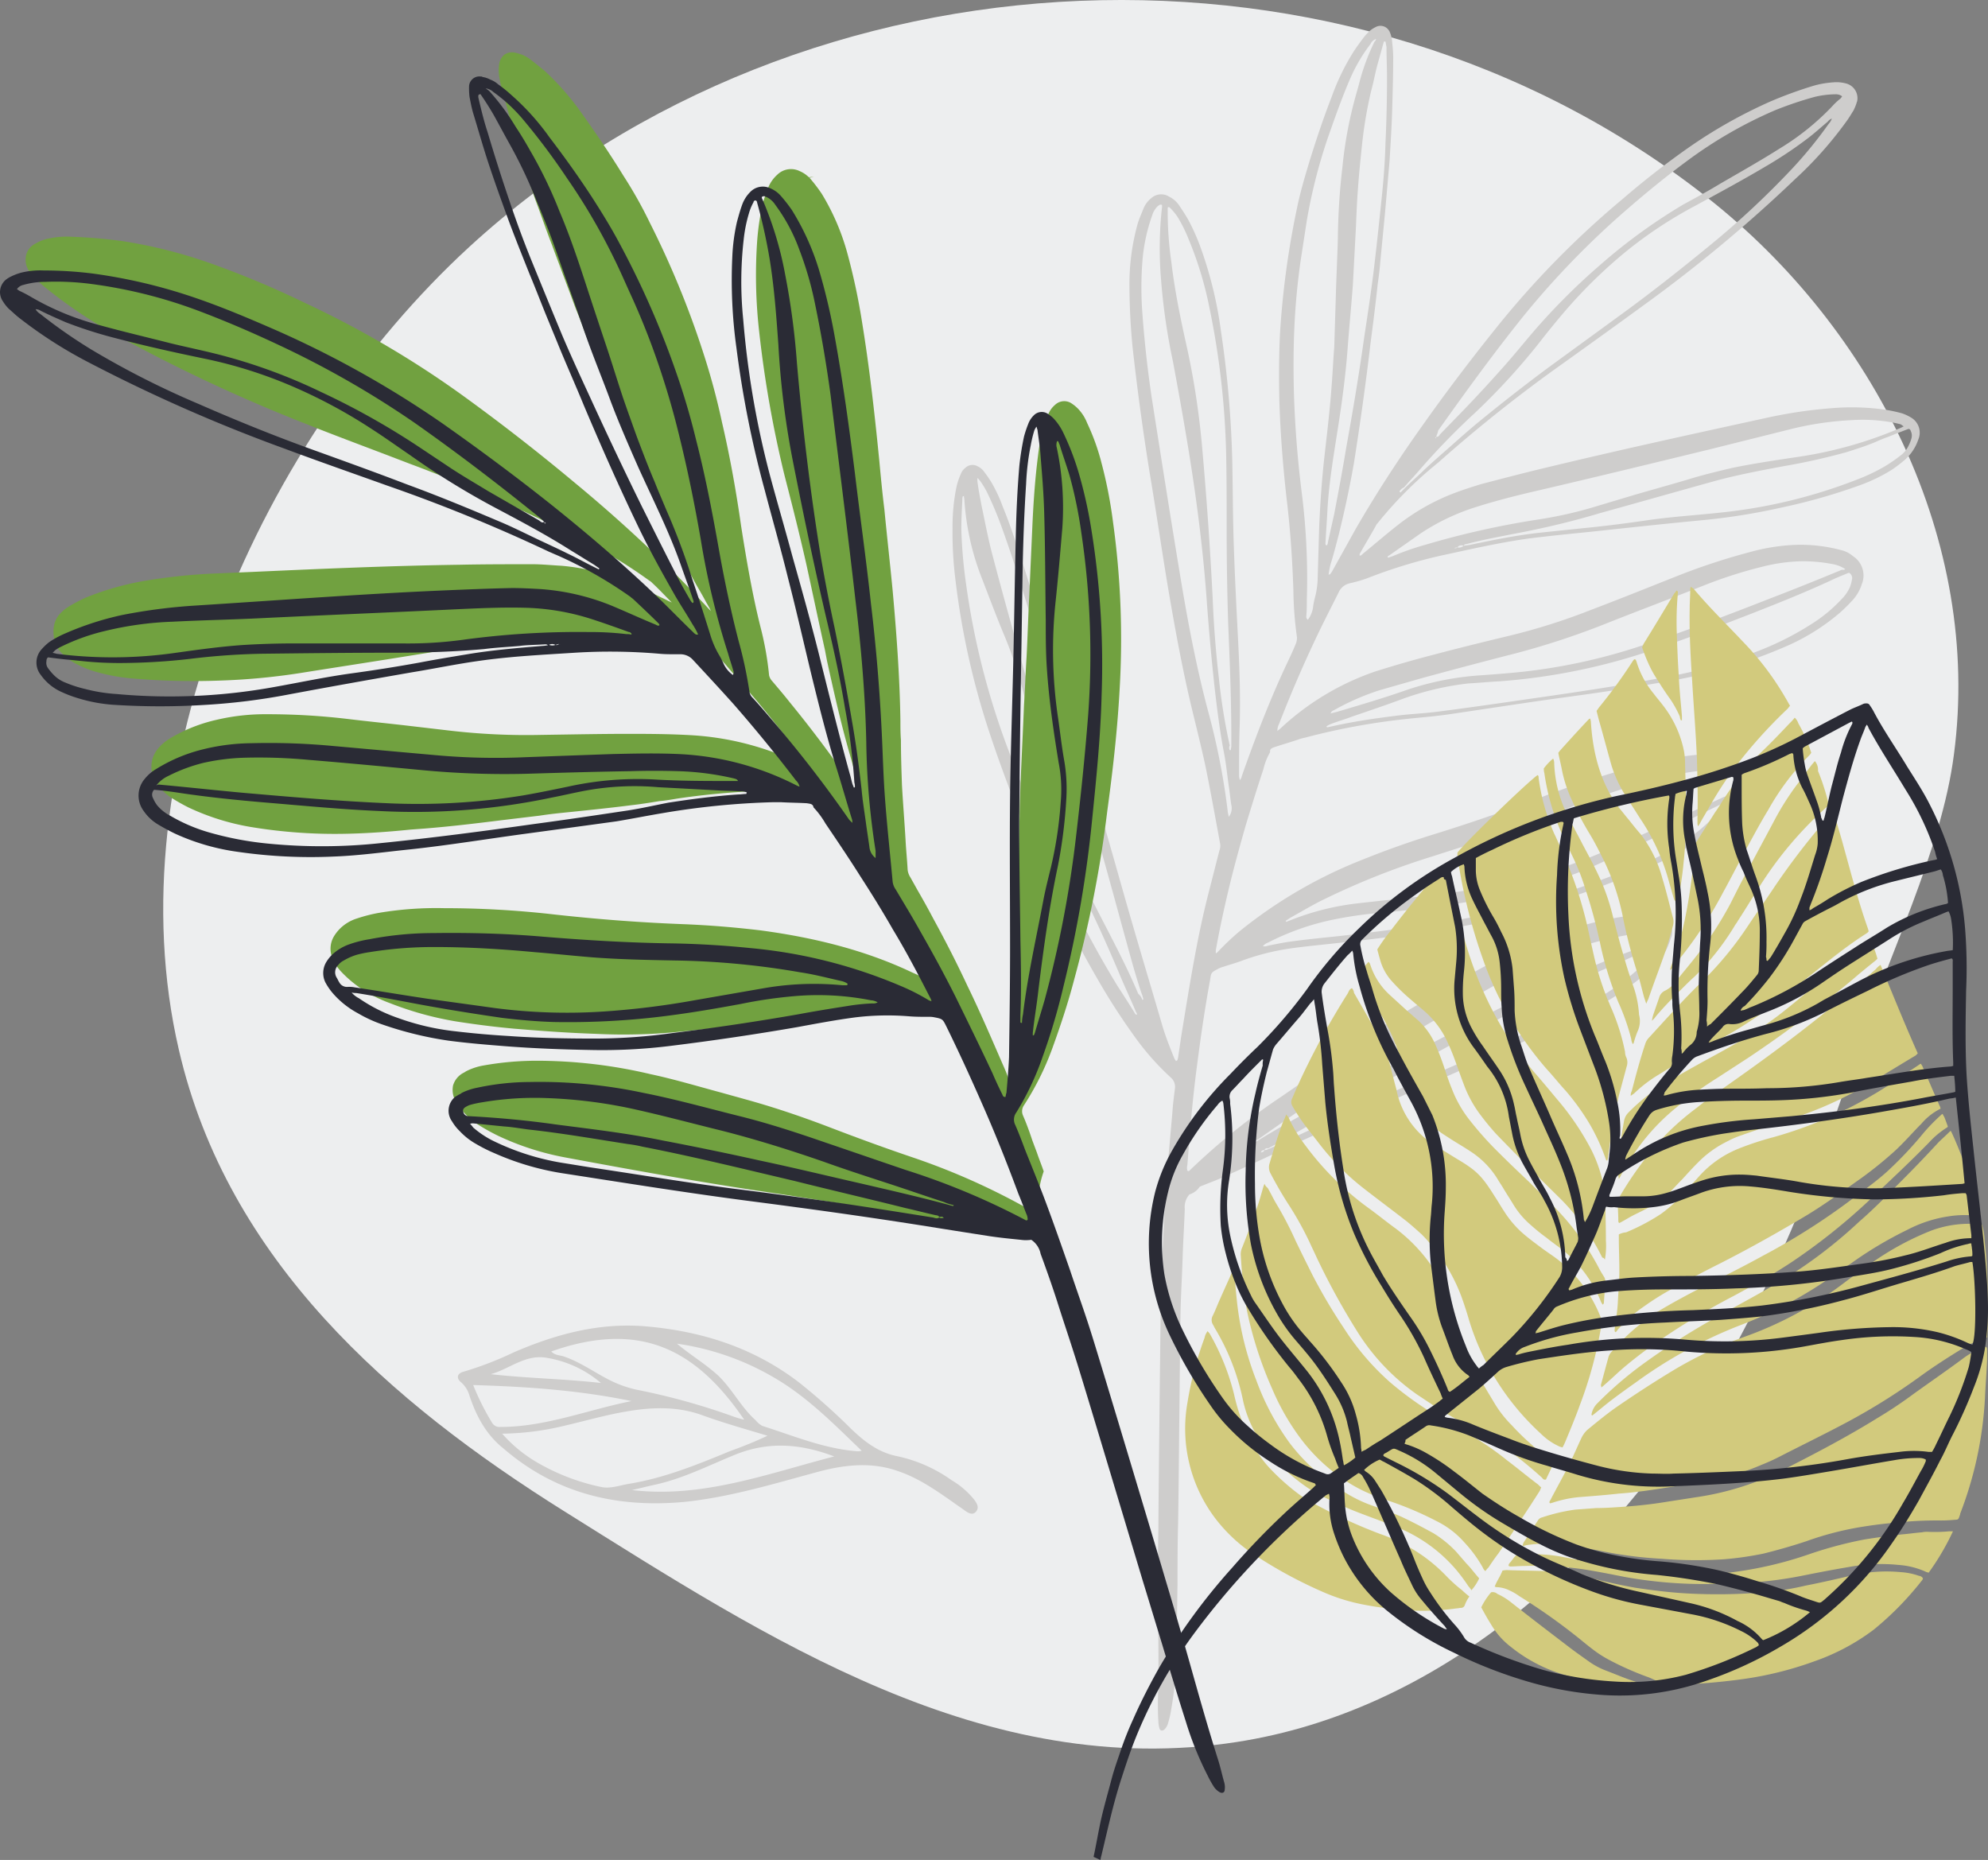 <svg xmlns="http://www.w3.org/2000/svg" width="412.983" height="386.376" viewBox="0 0 412.983 386.376"><rect x="0" y="0" width="412.983" height="386.376" fill="#808080" stroke="none"/><defs><style>.a{fill:#edeeef;}.b{fill:#cecdcc;}.c{fill:#71a140;}.d{fill:#2a2b35;}.e{fill:#d2ca7d;}</style></defs><g transform="translate(-231.017 -130.125)"><g transform="translate(231.017 130.125)"><path class="a" d="M583.445,171.251c-74.462-58.775-187.606-53.832-257.34,10.208-42.872,39.434-73.925,107.986-60.279,166.761,10.1,43.732,43.839,73.173,80.049,95.844,42.227,26.432,87.356,56.088,139.791,47.922,40.831-6.34,75.107-36,96.919-71.024,13.968-22.457,23.746-47.17,31.8-72.313,6.34-19.556,17.622-41.69,20.2-61.891C640.393,242.49,617.936,198.436,583.445,171.251Z" transform="translate(-228.667 -130.125)"/><g transform="translate(197.857 5.358)"><path class="b" d="M280.413,372.73a3.93,3.93,0,0,0-.967,3.009c-.107,3.223-.322,6.447-.43,9.67-.107,3.653-.322,7.307-.43,10.852-.107,3.761-.43,41.69-.537,45.343-.107,4.083-.107,8.166-.107,12.142-.107,5.158-.107,10.315-.215,15.473a75.928,75.928,0,0,1-1.182,10.96,17.175,17.175,0,0,1-.537,2.256,2.932,2.932,0,0,1-.752,1.4c-.43.43-.967.322-1.074-.215a5.444,5.444,0,0,1-.215-1.4c-.107-1.4-.107-2.794-.107-4.191.215-6.554.107-13.109,0-19.663,0-5.372,0-10.852.107-16.225,0-4.943.43-44.054.537-48.889.107-4.405.322-8.7.537-13,.215-4.513.537-9.026.86-13.539l.967-10.96c.107-1.719.322-3.331.537-5.05a2.53,2.53,0,0,0-.86-2.256,54.785,54.785,0,0,1-7.736-8.811,135.267,135.267,0,0,1-7.521-11.712A225.52,225.52,0,0,1,247,298.483c-3.009-7.307-5.8-14.613-8.274-22.134a160.958,160.958,0,0,1-6.877-30.945,79.467,79.467,0,0,1-.645-11.282,40.92,40.92,0,0,1,.752-8.059,14.061,14.061,0,0,1,.967-3.009,2.933,2.933,0,0,1,.967-1.289,2.12,2.12,0,0,1,2.471-.322,3.573,3.573,0,0,1,1.5,1.289,23.014,23.014,0,0,1,1.4,2.042,30.769,30.769,0,0,1,2.364,5.05c1.719,4.191,3.116,8.6,4.513,12.894,2.471,7.844,4.835,15.688,7.307,23.531,2.471,7.951,5.158,15.9,7.521,23.961,2.794,9.133,5.265,18.374,7.951,27.507,1.934,6.662,3.976,13.431,5.91,20.093.645,2.149,1.5,4.3,2.364,6.447a2.694,2.694,0,0,0,.43.752c.43-.107.322-.43.43-.645.215-1.5.43-2.9.645-4.405.86-5.265,1.719-10.637,2.686-15.9.86-4.728,1.827-9.348,3.009-13.968.752-2.9,1.5-5.91,2.256-8.811a2.764,2.764,0,0,0,.107-1.612c-.967-5.265-1.934-10.637-3.009-15.9-.86-3.976-1.827-7.844-2.794-11.819-1.934-8.059-3.438-16.225-4.835-24.391-1.4-8.274-2.579-16.547-3.976-24.821q-2.1-13.055-3.546-26.11c-.43-4.405-.645-8.811-.645-13.324a46.826,46.826,0,0,1,1.719-12.249c.322-1.074.86-2.256,1.289-3.331a5.251,5.251,0,0,1,1.5-1.934,3.08,3.08,0,0,1,3.761-.322,5.307,5.307,0,0,1,2.149,1.934c.645.967,1.289,1.934,1.827,2.9a44.123,44.123,0,0,1,2.686,6.125,83.222,83.222,0,0,1,4.083,16.977,215.979,215.979,0,0,1,2.364,27.614c.107,5.8.107,11.6.322,17.407.215,6.339.537,12.572.86,18.911.322,6.232.537,12.464.322,18.589-.107,3.331-.107,6.554-.107,9.885a2.529,2.529,0,0,0,.215.86c.215-.43.322-.537.322-.752,2.686-7.629,5.587-15.258,9.026-22.672.752-1.612,1.5-3.116,2.149-4.728a3.432,3.432,0,0,0,.322-1.5,75.1,75.1,0,0,1-.752-9.885c-.215-6.339-.645-12.679-1.4-18.911-.752-6.662-1.289-13.431-1.5-20.093-.107-4.62-.107-9.241.107-13.968a178.309,178.309,0,0,1,3.546-26.325c.645-3.223,1.612-6.447,2.579-9.67,1.4-4.513,2.9-9.026,4.62-13.431a47.41,47.41,0,0,1,4.728-9.67c.645-.967,1.289-1.827,1.934-2.686a12.877,12.877,0,0,1,1.182-1.289,5.4,5.4,0,0,1,1.289-.86,2.077,2.077,0,0,1,2.794.752c.107.107.107.215.215.43a6.274,6.274,0,0,1,.43,1.934c.107,1.074.215,2.149.215,3.116,0,3.653-.107,7.307-.215,11.067-.107,3.438-.322,6.877-.537,10.423-.322,3.761-.645,7.414-.967,11.067L320.062,179c-.107,1.5-.322,3.116-.537,4.62-.43,4.083-.967,8.274-1.5,12.357-.967,8.274-2.149,16.655-3.438,24.821-.86,4.943-1.934,9.885-3.116,14.721-.537,2.042-1.074,4.191-1.719,6.232a16.681,16.681,0,0,0-.43,2.256.832.832,0,0,1,.322-.107c.107-.215.322-.43.43-.645l4.835-8.7c4.405-7.629,9.241-15.043,14.4-22.242,4.943-6.984,10.208-13.861,15.58-20.523a187.862,187.862,0,0,1,25.573-25.9,173.051,173.051,0,0,1,13.968-10.852,101.552,101.552,0,0,1,16.655-9.348,86.448,86.448,0,0,1,8.811-3.223,19.1,19.1,0,0,1,4.19-.752,7.593,7.593,0,0,1,2.686.215,3.151,3.151,0,0,1,2.364,3.653c0,.107-.107.215-.107.322a10.081,10.081,0,0,1-.645,1.612c-.537.86-.967,1.612-1.612,2.471a78.854,78.854,0,0,1-10.53,11.819,298.174,298.174,0,0,1-31.053,25.9c-5.587,4.083-11.282,8.166-16.977,12.249A302.744,302.744,0,0,0,332.1,220.69c-.43.322-.752.645-1.182.967a83.057,83.057,0,0,0-11.39,11.6,2.248,2.248,0,0,0-.43.645c-1.074,1.934-2.256,3.868-3.331,5.8v.322c.43,0,.537-.322.86-.537,2.364-1.934,4.728-3.976,7.2-5.91a44.74,44.74,0,0,1,11.927-6.662c1.719-.645,3.438-1.182,5.158-1.719,4.513-1.182,9.026-2.364,13.539-3.438,15.15-3.653,30.408-6.984,45.666-10.315a97.23,97.23,0,0,1,13.646-2.042,49.581,49.581,0,0,1,11.282.322,32.292,32.292,0,0,1,3.438.752,9.524,9.524,0,0,1,1.827.86,3.638,3.638,0,0,1,1.5,4.62,9.7,9.7,0,0,1-2.686,4.083,27.507,27.507,0,0,1-2.794,2.149,34.719,34.719,0,0,1-6.662,3.223,121.417,121.417,0,0,1-16.225,4.62,132.487,132.487,0,0,1-15.9,2.579c-7.951.752-15.9,1.612-23.854,2.471-4.3.43-8.6.86-12.894,1.4-6.125.86-12.142,2.256-18.159,3.546a106.025,106.025,0,0,0-15.365,4.728,29.633,29.633,0,0,1-2.9.86c-.322.107-.537.107-.86.215a3.227,3.227,0,0,0-2.042,1.719c-1.719,3.438-3.438,6.769-5.05,10.208-2.686,5.695-5.158,11.5-7.414,17.3a2.974,2.974,0,0,0-.322,1.4c.215-.215.43-.322.537-.43A54.792,54.792,0,0,1,318.987,264.1c4.083-1.289,8.166-2.471,12.357-3.546,5.265-1.4,10.53-2.686,15.9-3.976a128.69,128.69,0,0,0,16.547-5.265c6.232-2.364,12.357-4.835,18.589-7.307a134.484,134.484,0,0,1,14.506-4.728,41.273,41.273,0,0,1,9.67-1.5,32.7,32.7,0,0,1,9.133,1.074,5.856,5.856,0,0,1,2.579,1.289,4.768,4.768,0,0,1,1.827,5.8,8.882,8.882,0,0,1-1.719,3.116,34.264,34.264,0,0,1-2.794,2.794,44.109,44.109,0,0,1-10.423,6.662,103.312,103.312,0,0,1-17.622,6.017c-4.728,1.182-9.563,1.934-14.291,2.686-7.2,1.289-14.506,2.149-21.812,3.223-5.8.86-11.5,1.719-17.3,2.579-3.009.43-6.017.645-8.918.967a139.432,139.432,0,0,0-20.845,3.868,7.917,7.917,0,0,0-1.5.43c-1.612.537-3.116.967-4.728,1.5-.537.215-1.074.322-.967,1.074a12.851,12.851,0,0,0-1.4,3.546c-1.289,3.868-2.471,7.736-3.653,11.6-1.074,3.761-2.149,7.629-3.116,11.5-1.182,4.835-2.256,9.67-3.116,14.506v.645a1.484,1.484,0,0,0,.43-.322,53.67,53.67,0,0,1,4.405-4.19A96.746,96.746,0,0,1,316.3,303.211c4.513-1.827,9.026-3.438,13.753-4.943,8.059-2.471,15.9-5.158,23.746-8.166,6.447-2.471,13.109-4.62,19.771-6.447A76.964,76.964,0,0,1,385.82,281.4a28.719,28.719,0,0,1,4.3-.107,8.57,8.57,0,0,1,3.331.967,6.9,6.9,0,0,1,1.4,1.074,4.027,4.027,0,0,1,1.289,3.653,7.868,7.868,0,0,1-.86,2.686,18.9,18.9,0,0,1-3.438,4.835,24.727,24.727,0,0,1-3.976,3.438,58.01,58.01,0,0,1-11.175,6.447q-5.158,2.256-10.315,4.191c-4.835,1.827-9.778,3.438-14.828,4.943a107.967,107.967,0,0,1-15.473,3.653c-7.951,1.289-16.01,2.364-23.961,3.223-3.761.43-7.521.752-11.175,1.289a49.46,49.46,0,0,0-9.885,2.579c-1.182.43-2.364.752-3.653,1.182a4.492,4.492,0,0,0-1.074.43c-1.4.752-1.4.752-1.612,2.256-1.074,5.8-1.934,11.712-2.686,17.514-.752,5.587-1.289,11.282-1.719,16.87-.107,1.4-.215,2.686-.322,4.083a2.2,2.2,0,0,0,0,1.182c.322.215.43,0,.537-.107a137.711,137.711,0,0,1,19.126-15.365c4.513-3.116,9.026-6.232,13.539-9.455,4.728-3.331,9.456-6.554,14.506-9.456,5.372-3.116,10.637-6.339,16.117-9.133a91.66,91.66,0,0,1,20.308-7.951A61.378,61.378,0,0,1,374,314.6a10,10,0,0,1,3.116.107c.215,0,.537.107.752.107a3.492,3.492,0,0,1,2.794,3.976,1.527,1.527,0,0,1-.215.645,19.378,19.378,0,0,1-.86,2.256,11.9,11.9,0,0,1-2.364,3.223,23.208,23.208,0,0,1-2.9,2.686,57.009,57.009,0,0,1-11.067,7.092c-11.175,5.265-22.349,10.53-33.632,15.365-9.885,4.3-19.771,8.7-29.548,13.216-3.976,1.934-8.059,3.761-12.034,5.587-1.827.86-3.653,1.5-5.48,2.256A4.039,4.039,0,0,1,280.413,372.73Zm55.014-134.311-.107.107a.105.105,0,0,1,.107-.107.506.506,0,0,0,.645-.107,1.412,1.412,0,0,0,1.289-.322c.43-.107.967-.107,1.4-.215,4.62-.967,9.348-1.934,14.076-2.471,3.009-.322,6.125-.645,9.241-.967,4.405-.43,8.7-.967,13.109-1.612,5.05-.752,10.208-1.074,15.258-1.612a108.187,108.187,0,0,0,28.9-6.984,38.07,38.07,0,0,0,5.587-2.686,31.984,31.984,0,0,0,3.116-2.149,5.484,5.484,0,0,0,1.827-2.256,7.46,7.46,0,0,0,.537-1.4,2.1,2.1,0,0,0-.107-1.4c-.107-.322-.215-.537-.537-.537-1.4.537-2.794,1.074-4.083,1.612A27.983,27.983,0,0,0,423,216.392c-2.042.86-4.083,1.5-6.125,2.149-4.3,1.182-8.6,2.149-13,2.9-4.62.86-9.133,1.719-13.646,2.9-8.166,2.256-16.44,4.62-24.606,6.877-5.372,1.612-10.745,2.9-16.225,3.976-2.256.43-4.405.86-6.554,1.289-1.5.322-3.009.645-4.62,1.074-.322.107-.645,0-.86.43a1.025,1.025,0,0,0-1.289.322Zm-1.4.215-.107.107.107-.107h0c.107,0,.107,0,.107.107ZM295.993,363.49c.43.107.752-.215,1.182-.322,5.587-2.579,11.282-5.265,16.87-7.844,5.8-2.686,11.712-5.265,17.622-7.736,8.7-3.761,17.192-7.736,25.68-11.712,1.719-.752,3.438-1.5,5.05-2.364a48.428,48.428,0,0,0,11.39-7.736,21.509,21.509,0,0,0,2.9-3.331c.107-.215.215-.537.322-.752a1.363,1.363,0,0,0-.645.107c-1.827.752-3.653,1.4-5.48,2.256-1.5.645-2.9,1.289-4.405,1.934-5.8,2.471-11.5,5.265-17.3,7.951-.86.43-1.719.86-2.471,1.289-8.811,4.513-17.407,9.455-26,14.291-6.447,3.653-12.786,7.307-19.126,10.96-1.612.967-3.223,1.827-4.835,2.686a.591.591,0,0,0-.752.322c-.537.107-.537.107-.752.537C295.563,363.919,295.886,363.919,295.993,363.49Zm35.673-148.172c.537.107.645-.322.86-.537,2.579-2.686,5.265-5.372,7.844-8.166,1.827-1.934,3.653-3.976,5.48-6.017,1.612-1.827,3.223-3.761,4.835-5.695a134.422,134.422,0,0,1,15.043-15.258,116.487,116.487,0,0,1,17.3-12.572c2.579-1.4,5.158-2.794,7.629-4.3,4.083-2.364,8.274-4.728,12.357-7.307a52.89,52.89,0,0,0,10.852-8.7,13.837,13.837,0,0,1,1.827-1.719c.107-.107.215-.322.322-.43a2.16,2.16,0,0,0-1.4-.43,19.611,19.611,0,0,0-4.3.537,74.877,74.877,0,0,0-8.274,2.794,90.69,90.69,0,0,0-18.266,10.53c-4.513,3.331-8.7,6.769-12.894,10.423a177.27,177.27,0,0,0-20.738,21.382c-6.339,7.844-12.249,16.01-18.051,24.176a5.893,5.893,0,0,1-.43,1.289c0,.107-.107.107-.107.215v.107c.107,0,.107,0,.107-.107v-.215ZM300.4,315.89l.107.215c.322-.107.537-.215.86-.322a53.856,53.856,0,0,1,14.183-3.546c4.62-.537,9.133-.967,13.753-1.5a160.467,160.467,0,0,0,17.729-2.9,108.644,108.644,0,0,0,19.233-6.232c3.976-1.719,7.844-3.438,11.819-5.265,4.3-1.934,8.488-3.976,12.786-5.91a3.849,3.849,0,0,1,1.182-.43,1.85,1.85,0,0,0,1.4-1.4l.322-.967a1.817,1.817,0,0,0-.967-2.149,6.57,6.57,0,0,0-1.289-.537,10.825,10.825,0,0,0-2.686-.322,17.408,17.408,0,0,0-2.364.107,67.084,67.084,0,0,0-12.249,2.579c-6.125,1.827-12.142,3.976-18.051,6.232-3.438,1.289-6.877,2.686-10.315,3.976-4.835,1.827-9.885,3.331-14.828,4.943a156.322,156.322,0,0,0-22.564,8.918c-2.471,1.182-4.728,2.579-7.092,3.868l-.967.645Zm23.639-89.183.215.215.967-.967c1.289-1.289,2.686-2.471,3.976-3.761,1.612-1.5,3.331-3.009,5.05-4.513,1.934-1.719,3.868-3.438,5.8-5.05q7.253-5.963,14.828-11.6l15.473-11.282c6.339-4.62,12.572-9.563,18.589-14.506A177.7,177.7,0,0,0,405.7,159.552a88.248,88.248,0,0,0,7.521-9.241,2.863,2.863,0,0,0,.645-1.074,1.821,1.821,0,0,0-.86.645c-1.289,1.074-2.579,2.256-3.976,3.331a85.822,85.822,0,0,1-8.274,5.587c-5.05,3.009-10.208,5.8-15.365,8.6a88.947,88.947,0,0,0-14.291,9.456,102.27,102.27,0,0,0-12.464,12.142c-1.934,2.256-3.868,4.62-5.695,6.984a137.788,137.788,0,0,1-13.109,14.291,149.232,149.232,0,0,0-11.5,11.819c-1.074,1.289-2.256,2.471-3.331,3.761a1.933,1.933,0,0,0-.967.86ZM319.2,132.689a1.953,1.953,0,0,0-1.182,1.074,34.148,34.148,0,0,0-4.083,6.877c-1.827,4.191-3.331,8.488-4.835,12.786a112.209,112.209,0,0,0-4.3,16.977l-1.289,8.381c-.645,4.513-1.074,9.026-1.289,13.646s-.215,9.133-.107,13.646c.215,6.984.752,13.861,1.612,20.738a141.577,141.577,0,0,1,1.074,22.349c0,1.182,0,2.256-.107,3.438a.8.8,0,0,0,.322.752,5.516,5.516,0,0,0,1.074-2.579,15.213,15.213,0,0,1,.43-2.149,16.854,16.854,0,0,0,.537-3.976c.107-3.653.215-7.307.322-10.852.215-4.728.537-9.563,1.074-14.291.215-1.934.43-3.761.645-5.695.322-3.009.645-6.017.86-9.133.215-2.686.322-5.265.537-7.951l.322-10.315c.107-4.083.322-8.166.43-12.249a139.581,139.581,0,0,1,.967-15.043,86.1,86.1,0,0,1,2.256-12.786c.43-1.719.967-3.438,1.4-5.158a44.673,44.673,0,0,1,3.009-7.951c.108,0,.215-.215.322-.537Zm-10.315,142.8.107.215c.537-.107.967-.215,1.5-.322,4.405-.967,8.918-1.612,13.324-2.149,2.579-.322,5.265-.43,7.844-.752,5.91-.752,11.927-1.612,17.837-2.471,9.778-1.4,19.448-2.794,29.119-4.62a102.217,102.217,0,0,0,20.845-5.91,61.146,61.146,0,0,0,10.208-5.265,30.664,30.664,0,0,0,6.125-5.05,8.669,8.669,0,0,0,1.827-2.579,8.951,8.951,0,0,0,.43-1.612,1.23,1.23,0,0,0-.645-1.4c-1.289.537-2.686,1.074-3.976,1.719-5.372,2.471-10.745,4.62-16.225,6.769-6.662,2.579-13.324,5.158-20.093,7.414a127.344,127.344,0,0,1-32.342,6.662c-2.149.107-4.191.322-6.339.43a59.613,59.613,0,0,0-13.753,3.223c-3.438,1.289-6.984,2.471-10.423,3.653-1.4.537-2.9.967-4.3,1.5a5.019,5.019,0,0,0-1.074.537Zm12.679-35.243.107.215.967-.322a56.361,56.361,0,0,1,6.769-2.364,177.125,177.125,0,0,1,23.531-5.265,84.588,84.588,0,0,0,11.5-2.579c2.471-.752,5.05-1.5,7.521-2.256,3.976-1.182,7.951-2.256,11.927-3.438,3.116-.967,6.232-1.719,9.455-2.471,4.191-.86,8.488-1.5,12.786-2.149a85.953,85.953,0,0,0,22.027-6.125l.645-.322c-.215-.107-.43-.322-.645-.43-.43-.107-.86-.215-1.4-.322a34.737,34.737,0,0,0-8.811-.537,65.592,65.592,0,0,0-12.894,1.934L388.292,218c-11.927,2.9-23.854,5.8-35.888,8.6-4.19.967-8.381,2.042-12.464,3.331a45.242,45.242,0,0,0-11.5,5.48L322,239.923a1.483,1.483,0,0,0-.43.322Zm-50.931,92.084.215-.107a6.954,6.954,0,0,0-.43-1.4c-1.5-4.513-2.686-9.133-3.976-13.753-2.256-8.274-4.513-16.547-6.984-24.821-4.083-13.861-8.381-27.614-12.571-41.368-1.719-5.695-3.546-11.5-5.587-17.084-.86-2.364-1.827-4.62-2.9-6.877a18.921,18.921,0,0,0-1.5-2.471c-.215-.215-.322-.43-.537-.537v.645c.215,1.719.537,3.331.86,5.05.752,3.546,1.4,7.092,2.364,10.637,1.719,6.554,3.546,13.109,5.372,19.663.752,2.9,1.719,5.8,2.256,8.7a172.291,172.291,0,0,1,2.794,18.159,34.4,34.4,0,0,0,1.719,7.307,74.125,74.125,0,0,0,5.265,11.5c.967,1.719,2.042,3.546,2.9,5.372,3.331,6.662,6.984,13.216,9.885,20.093a2.74,2.74,0,0,1,.86,1.289Zm146.023-89.5a6.873,6.873,0,0,0-2.794-1.074,31.571,31.571,0,0,0-7.092-.537,36.4,36.4,0,0,0-7.629,1.182,92.752,92.752,0,0,0-11.712,3.761c-6.769,2.686-13.646,5.265-20.415,7.951a162.26,162.26,0,0,1-18.911,6.232c-6.339,1.612-12.786,3.331-19.126,5.05l-9.026,2.579a50.611,50.611,0,0,0-9.563,4.19.956.956,0,0,0-.645.645l1.289-.322c4.728-1.4,9.456-2.794,14.076-4.405a60.4,60.4,0,0,1,16.225-3.223c2.9-.215,5.8-.43,8.7-.752a119.372,119.372,0,0,0,25.251-5.695c8.7-2.9,17.192-6.125,25.68-9.455,5.05-1.934,10.1-3.976,15.043-6.017a.659.659,0,0,0,.645-.107ZM288.579,294.293a2.877,2.877,0,0,0,.537-2.471c-.215-1.289-.322-2.686-.537-3.976-.322-2.256-.537-4.513-.967-6.769-.86-4.405-1.4-8.811-1.934-13.324-.645-5.91-1.182-11.819-1.612-17.622q-.483-6.93-1.289-13.861c-1.4-12.357-3.546-24.5-5.8-36.64a128.277,128.277,0,0,1-2.471-17.084,77.092,77.092,0,0,1,.215-14.935v-.43c-.43-.215-.645.107-.86.215a4.5,4.5,0,0,0-1.182,1.934,36.939,36.939,0,0,0-2.042,9.67,70.3,70.3,0,0,0,0,10.637c.43,5.91,1.074,11.712,1.934,17.514,2.042,13,4.083,26,6.232,38.9,1.5,8.918,3.223,17.837,5.587,26.647a145.8,145.8,0,0,1,3.976,20.415C288.364,293.325,288.472,293.648,288.579,294.293Zm.215-13.861h.215c0-.322.107-.537.107-.86v-1.934c0-7.736-.322-15.58-.645-23.316q-.322-9.832-.322-19.663c0-5.265,0-10.53-.107-15.795A168.821,168.821,0,0,0,284.6,188.67a75.368,75.368,0,0,0-4.405-14.506,29.477,29.477,0,0,0-2.256-4.513,12.366,12.366,0,0,0-1.5-1.827c-.107-.107-.322-.322-.537-.107v.43A72.7,72.7,0,0,0,276.652,179c.645,5.48,1.719,10.852,2.9,16.225a164.216,164.216,0,0,1,3.438,21.6c.967,10.745,1.719,21.382,2.256,32.127.215,5.48.645,11.067,1.289,16.547a122,122,0,0,0,2.256,13.968,1.027,1.027,0,0,0,0,.967Zm-55.229-52.757h-.215a1.828,1.828,0,0,0-.107.752c-.107,2.042-.215,4.083-.215,6.125A99.889,99.889,0,0,0,234,245.833a158.456,158.456,0,0,0,8.488,33.739c2.686,7.2,5.48,14.291,8.488,21.275a203.927,203.927,0,0,0,14.506,28.581c1.182,1.827,2.364,3.653,3.546,5.587.107.107.107.43.537.322-.107-.215-.107-.322-.215-.43-1.074-2.579-2.256-5.05-3.331-7.629-3.116-7.414-6.447-14.721-10.208-21.812a79.553,79.553,0,0,1-5.158-12.034,28.49,28.49,0,0,1-1.5-6.662c-.322-2.686-.752-5.48-1.182-8.166a92.1,92.1,0,0,0-5.8-21.49c-1.827-4.3-3.438-8.7-5.158-13.109a53.927,53.927,0,0,1-3.331-15.258c0-.43-.107-.752-.107-1.074Zm87.571-94.448h-.322c-.43,1.5-.86,3.116-1.289,4.62-.537,1.934-.86,3.868-1.4,5.8a89.727,89.727,0,0,0-1.827,10.745c-.322,3.116-.645,6.125-.86,9.241-.215,2.686-.322,5.372-.43,8.059-.215,4.083-.43,8.059-.645,12.142-.322,4.3-.752,8.7-1.074,13-.322,4.405-.86,8.811-1.5,13.216-.967,6.662-2.256,13.324-2.686,20.093-.107,2.471-.322,4.943-.43,7.414,0,.107,0,.322.322.322a1.992,1.992,0,0,0,.215-.752l1.289-5.8c.86-4.513,1.719-9.026,2.471-13.646,1.4-7.736,2.686-15.365,3.761-23.1.645-4.191,1.289-8.488,1.827-12.679.645-5.158,1.182-10.315,1.719-15.473.43-3.976.752-7.951.86-12.034.215-4.513.322-9.133.322-13.646,0-2.149-.107-4.3-.107-6.447-.107-.322-.107-.645-.215-1.075ZM292.985,362.2l.107.215.645-.322c4.835-3.009,9.885-5.8,14.828-8.488,5.8-3.223,11.6-6.554,17.514-9.778,5.587-3.009,11.175-5.91,16.869-8.811,6.125-3.116,12.464-5.8,18.8-8.6a158.884,158.884,0,0,1,15.473-6.017,1.067,1.067,0,0,0,.752-1.074.818.818,0,0,0-.752-.86,2.975,2.975,0,0,0-.967-.107,17.409,17.409,0,0,0-2.364.107,69.812,69.812,0,0,0-11.6,2.579,89.028,89.028,0,0,0-16.762,7.307c-4.728,2.579-9.348,5.372-13.968,8.059a183.669,183.669,0,0,0-17.3,11.282c-3.331,2.364-6.877,4.728-10.208,7.092-3.223,2.149-6.34,4.405-9.456,6.554A3.874,3.874,0,0,0,292.985,362.2Zm98.638-70.809a3.639,3.639,0,0,0-.86.322c-2.9,1.4-5.8,2.794-8.6,4.3-5.48,2.794-11.175,5.48-16.762,8.059a74.332,74.332,0,0,1-9.241,3.546,156.318,156.318,0,0,1-15.9,3.976c-6.447,1.182-12.894,1.934-19.448,2.579a83.172,83.172,0,0,0-10.208,1.4,53.113,53.113,0,0,0-13.861,4.835,2.456,2.456,0,0,0-1.074.752,1.857,1.857,0,0,0,1.074-.107c1.612-.322,3.116-.645,4.728-.86,3.116-.43,6.339-.752,9.455-1.074q11.927-1.289,23.854-3.223a116.086,116.086,0,0,0,14.721-3.223c5.265-1.5,10.637-3.116,15.8-5.05,3.223-1.182,6.339-2.364,9.455-3.653a46.93,46.93,0,0,0,9.885-5.587,34.107,34.107,0,0,0,6.125-5.695,2.139,2.139,0,0,0,.86-1.289Z" transform="translate(-231.181 -129.959)"/></g><path class="c" d="M243.095,256.888a8.535,8.535,0,0,1,1.827-1.5,34.794,34.794,0,0,1,3.438-1.827,59.2,59.2,0,0,1,11.819-3.438,117.056,117.056,0,0,1,15.043-1.612l7.629-.322c14.183-.645,28.9-1.289,43.3-1.5,5.05-.107,10.208-.107,15.15-.107,1.934,0,3.976.215,6.017.322a45.188,45.188,0,0,1,14.506,3.761c2.042.86,4.19,1.827,6.125,2.794.752.322,1.5.752,2.256,1.074-1.4-1.4-2.686-2.794-4.083-4.083a1.887,1.887,0,0,0-.537-.43,101.408,101.408,0,0,0-15.043-9.026,9.823,9.823,0,0,1-1.5-.752,323.525,323.525,0,0,0-33.2-14.506l-5.05-1.934c-5.372-2.042-10.852-4.083-16.225-6.232a338.168,338.168,0,0,1-39.971-18.7,99.169,99.169,0,0,1-14.4-9.67,22.442,22.442,0,0,1-2.364-2.149,9.43,9.43,0,0,1-1.289-1.612,4.232,4.232,0,0,1-.43-3.223,3.666,3.666,0,0,1,1.934-2.256,8.531,8.531,0,0,1,2.9-1.074,17.83,17.83,0,0,1,4.728-.322c3.438.107,6.877.43,10.208.86a101.638,101.638,0,0,1,20.2,5.265,187.509,187.509,0,0,1,17.729,7.521,202.591,202.591,0,0,1,34.169,20.2c7.521,5.48,14.935,11.282,22.135,17.3,8.059,6.662,15.043,13.109,21.382,19.448,1.719,1.719,3.438,3.546,5.05,5.265.645.645,1.182,1.289,1.827,1.934-.107-.107-.107-.215-.215-.43-.322-.645-.752-1.289-1.074-1.934-.752-1.4-1.612-2.794-2.364-4.19-3.116-5.695-5.372-10.423-7.414-14.721-3.438-7.629-6.877-15.9-10.637-25.25l-1.5-3.761c-1.182-2.9-2.364-5.8-3.438-8.811-.537-1.5-1.182-3.009-1.719-4.405l-1.074-2.9-2.9-7.736-.752-2.042c-1.182-3.009-2.256-6.232-3.438-9.348-1.182-3.438-2.364-6.877-3.438-10.745-1.182-3.761-2.256-7.629-3.223-11.282l-.107-.215c-.322-1.182-.537-2.256-.752-3.438a8.7,8.7,0,0,1,0-2.364,3.19,3.19,0,0,1,1.074-2.042,2.814,2.814,0,0,1,2.256-.43,10.562,10.562,0,0,1,1.719.537,9.281,9.281,0,0,1,1.719,1.074c1.074.86,2.042,1.612,2.794,2.256a55.531,55.531,0,0,1,7.736,8.918c3.223,4.513,6.017,8.7,8.6,12.894a89.926,89.926,0,0,1,5.372,9.563,188.324,188.324,0,0,1,11.067,26.862,144.683,144.683,0,0,1,3.976,14.72c1.5,6.447,2.794,13.324,3.976,21.6,1.182,7.521,2.364,14.183,3.868,20.308l.107.43a65.544,65.544,0,0,1,1.827,10.208,2.561,2.561,0,0,0,.645,1.182c1.182,1.4,2.471,2.9,3.653,4.405a254.464,254.464,0,0,1,15.15,20.523l-.43-1.5c-.752-2.579-1.4-5.265-2.149-7.844-1.934-6.662-3.438-13.431-4.835-19.771l-.43-2.256c-1.289-5.8-2.579-11.927-3.868-17.837-1.074-4.728-2.256-9.563-3.438-14.183l-1.074-4.19a233.22,233.22,0,0,1-5.265-29.763,103.463,103.463,0,0,1-.43-19.126A54.41,54.41,0,0,1,389.01,172a34.28,34.28,0,0,1,1.182-3.546,7.269,7.269,0,0,1,1.934-2.794,4.063,4.063,0,0,1,4.62-.752,6.1,6.1,0,0,1,1.934,1.289l1.074-.107-.967.215.215.215a33.894,33.894,0,0,1,2.364,3.116,48.243,48.243,0,0,1,5.372,12.572,133.413,133.413,0,0,1,3.009,14.183c1.4,8.6,2.471,17.622,3.546,28.474.322,3.438.645,6.877,1.074,10.315.537,5.587,1.182,11.282,1.719,16.87.967,10.637,1.5,19.233,1.612,27.077,0,1.289,0,2.579.107,3.976,0,3.009.107,6.232.215,9.348.215,3.868.537,7.736.752,11.5.107,2.042.322,4.083.43,6.125a3.61,3.61,0,0,0,.537,1.5l1.5,2.686c1.182,2.042,2.256,3.976,3.331,6.017,2.471,4.513,4.835,9.133,7.092,13.968,2.042,4.19,3.976,8.6,5.8,12.786l1.4,3.223c.43.967.86,1.934,1.182,2.9a5.4,5.4,0,0,1,.537,1.4c.107-.752.107-1.4.215-2.149a43.461,43.461,0,0,0,.43-5.265c.215-6.984.537-14.506.752-22.779.107-4.083.215-8.059.215-12.142.107-6.232.215-12.679.43-19.126.215-5.8.537-11.712.752-17.3.215-3.331.322-6.662.537-9.993.215-4.083.322-8.166.537-12.249l.645-14.506c.215-4.835.537-9.885,1.182-14.935a37.257,37.257,0,0,1,1.182-6.017,13.47,13.47,0,0,1,.967-2.686,4.973,4.973,0,0,1,1.4-1.934,2.76,2.76,0,0,1,3.223-.43,8.112,8.112,0,0,1,1.5,1.182,9.014,9.014,0,0,1,1.934,3.009,45.815,45.815,0,0,1,3.009,8.381,93.2,93.2,0,0,1,2.364,12.142,176.259,176.259,0,0,1,1.4,34.491c-.43,8.059-1.289,16.117-2.579,25.573a243.172,243.172,0,0,1-6.877,35.028c-1.289,4.943-2.9,9.778-4.62,14.506a58.566,58.566,0,0,1-5.8,11.6,2.19,2.19,0,0,0-.215,2.149c.752,1.719,1.4,3.546,1.934,5.158l.967,2.579c.43,1.289.967,2.579,1.4,3.868a20.876,20.876,0,0,0,.752,15.688v.43l-.322,1.289c-.107.107-.215.107-.322.215a11.74,11.74,0,0,1-.537-1.827v-.107a4.571,4.571,0,0,0-1.5-2.471h-.537a9.832,9.832,0,0,1-1.719-.107l-.967-.107c-1.827-.215-3.653-.43-5.48-.752-3.868-.645-7.629-1.4-11.5-2.042l-2.794-.537c-11.282-2.042-22.994-3.976-34.706-5.695-11.39-1.719-22.887-3.761-33.954-5.8l-5.8-1.074a57.03,57.03,0,0,1-13.753-4.405,41.924,41.924,0,0,1-3.761-2.042,15.01,15.01,0,0,1-3.546-2.9,10.216,10.216,0,0,1-1.612-2.149,4.778,4.778,0,0,1-.645-3.438,4.327,4.327,0,0,1,2.256-2.686c.215-.107.322-.215.537-.322l.215-.107a12.8,12.8,0,0,1,3.438-1.074,62.952,62.952,0,0,1,10.96-.967,103.031,103.031,0,0,1,23.639,2.794c5.05,1.074,9.993,2.579,14.828,3.868,1.5.43,3.116.86,4.62,1.289,5.48,1.5,11.39,3.438,17.837,5.91s11.819,4.405,16.87,6.125a141.71,141.71,0,0,1,24.391,10.852c0-.107-.107-.215-.107-.43l-.645-1.827-.967-2.579c-1.934-5.695-4.19-11.5-6.447-17.3-2.686-6.662-5.158-12.464-7.629-17.729-.645-1.4-.645-1.4-2.042-1.719a3.312,3.312,0,0,0-1.074-.107h-1.5a25.232,25.232,0,0,1-2.794-.107,47.656,47.656,0,0,0-11.067,0c-4.083.537-8.166,1.074-12.142,1.719-7.629,1.182-16.01,2.256-26.218,3.223a115.953,115.953,0,0,1-17.3.43c-6.339-.215-11.819-.645-16.977-1.074-4.728-.43-8.6-.967-12.034-1.5a67.689,67.689,0,0,1-13.646-3.761,28.494,28.494,0,0,1-5.158-2.471,24.46,24.46,0,0,1-5.158-4.19,8.826,8.826,0,0,1-1.719-2.686,5.024,5.024,0,0,1,.322-4.62,8.474,8.474,0,0,1,1.289-1.612,8.625,8.625,0,0,1,3.438-2.042,32.325,32.325,0,0,1,4.62-1.182,71.78,71.78,0,0,1,13.539-.967,200.444,200.444,0,0,1,22.672,1.289c9.67,1.074,18.589,1.719,27.185,2.042,5.265.215,10.53.645,15.9,1.289,12.034,1.612,22.242,4.405,31.16,8.6l.215.107a38.938,38.938,0,0,1,5.158,2.686c-2.364-4.943-4.728-9.456-7.092-13.861-2.256-4.083-4.3-7.736-6.447-11.175-2.042-3.331-4.19-6.769-6.339-9.993l-.752-1.182a4.673,4.673,0,0,1-.43-.752,11.568,11.568,0,0,0-1.934-2.579l-.107-.107v-.107c-.107-.322-.215-.43-.86-.43l-1.827-.107c-1.182-.107-2.364-.107-3.546-.215h-1.612a162.852,162.852,0,0,0-22.887,1.719c-1.289.215-2.471.43-3.761.537-1.934.322-3.976.645-5.91.86-4.19.537-8.381.967-12.572,1.4-2.149.215-4.3.43-6.339.752l-8.059.967c-5.158.645-10.53,1.289-15.9,1.719l-2.9.215c-4.19.43-8.6.752-12.894.86a107,107,0,0,1-20.308-1.4,49.5,49.5,0,0,1-13-4.083,42.674,42.674,0,0,1-3.761-2.149,10.293,10.293,0,0,1-2.794-2.9,5.819,5.819,0,0,1,.322-7.2,9.823,9.823,0,0,1,2.579-2.149,32.842,32.842,0,0,1,9.456-3.761,44.247,44.247,0,0,1,10.637-1.182,141.039,141.039,0,0,1,16.547.967c4.405.537,8.811.967,13.324,1.5l8.274.967a137.7,137.7,0,0,0,18.8.86c7.2-.107,12.679-.215,17.837-.215,3.868,0,8.918,0,13.968.322a59.742,59.742,0,0,1,23.746,6.769h0C394.6,283.213,390.3,277.733,386,272.791c-1.5-1.827-3.116-3.546-4.62-5.372-1.182-1.289-2.364-2.686-3.546-3.976a3.079,3.079,0,0,0-2.364-1.074h-1.934a18.213,18.213,0,0,1-2.364-.107,117.9,117.9,0,0,0-17.407-.645c-7.414.215-13.646.537-20.093,1.289-3.546.43-7.2.967-10.637,1.5-1.074.215-2.149.322-3.223.537l-5.372.86c-6.662,1.074-13.646,2.149-20.415,3.223a136.149,136.149,0,0,1-17.514,1.719,149.874,149.874,0,0,1-18.374-.43,39.949,39.949,0,0,1-7.951-1.5,21.761,21.761,0,0,1-3.653-1.5,11.5,11.5,0,0,1-4.19-3.653C241.376,260.971,241.59,258.5,243.095,256.888Z" transform="translate(-230.649 -129.372)"/><g transform="translate(0 15.882)"><path class="d" d="M443,371.753c-2.149-.215-4.3-.43-6.447-.752-4.835-.752-9.563-1.5-14.291-2.256-11.6-1.827-23.209-3.438-34.813-4.943-13.324-1.719-26.647-3.868-39.864-5.91a56.246,56.246,0,0,1-13.753-4.083,32.462,32.462,0,0,1-3.868-1.934,14.109,14.109,0,0,1-3.438-2.686,9.628,9.628,0,0,1-1.612-2.042,3.734,3.734,0,0,1,.752-5.158,2.35,2.35,0,0,0,.537-.322,2.694,2.694,0,0,0,.752-.43,12.635,12.635,0,0,1,3.223-1.074,52.453,52.453,0,0,1,10.852-1.182,103.132,103.132,0,0,1,23.639,2.256c6.554,1.289,13.109,3.116,19.556,4.728,6.125,1.5,12.034,3.438,17.944,5.48,5.695,1.934,11.282,3.868,16.977,5.8a150.16,150.16,0,0,1,24.713,10.315c.215.107.43.322.645,0a2.861,2.861,0,0,0-.322-1.289c-.537-1.4-1.074-2.794-1.612-4.083-2.149-5.8-4.405-11.5-6.877-17.192-2.579-5.91-5.265-11.819-8.059-17.514-.752-1.5-.752-1.612-2.471-1.934a4.818,4.818,0,0,0-1.182-.107c-1.4,0-2.794,0-4.083-.107a55.513,55.513,0,0,0-11.175.215c-4.083.537-8.059,1.289-12.142,2.042q-13.055,2.256-26.11,3.868a115.2,115.2,0,0,1-17.192.86c-5.695-.107-11.282-.322-16.977-.752-4.083-.322-8.059-.645-12.142-1.182a74.4,74.4,0,0,1-13.646-3.331,28.112,28.112,0,0,1-5.158-2.364,18.391,18.391,0,0,1-5.05-3.976,12.75,12.75,0,0,1-1.719-2.471,4.435,4.435,0,0,1,.215-4.19,8.112,8.112,0,0,1,1.182-1.5,10.239,10.239,0,0,1,3.223-2.042,23.317,23.317,0,0,1,4.513-1.182,70.245,70.245,0,0,1,13.431-1.289c7.521-.107,15.15.107,22.672.752,9.133.752,18.159,1.289,27.292,1.4q7.9.161,15.795.967A103.8,103.8,0,0,1,418.068,319a43.687,43.687,0,0,1,5.91,3.009c.215.107.43.107.537.215a1.527,1.527,0,0,0-.215-.645c-2.471-4.835-4.943-9.563-7.736-14.183-2.149-3.761-4.405-7.414-6.769-11.067-2.364-3.761-4.835-7.414-7.307-11.067a17.812,17.812,0,0,0-2.471-3.331c-.107-.752-.752-.752-1.4-.86-1.827-.107-3.546-.107-5.372-.215h-1.612a161.883,161.883,0,0,0-22.887,2.256c-3.223.537-6.447,1.182-9.67,1.719-6.232.86-12.572,1.719-18.911,2.579-7.951,1.074-15.795,2.364-23.746,3.223-5.265.537-10.53,1.289-15.8,1.5a105.677,105.677,0,0,1-20.2-.967,46.222,46.222,0,0,1-13-3.761,41.924,41.924,0,0,1-3.761-2.042,9.488,9.488,0,0,1-2.794-2.686,5.338,5.338,0,0,1,.215-6.662,8.53,8.53,0,0,1,2.364-2.042A33.4,33.4,0,0,1,272.689,270a43.58,43.58,0,0,1,10.53-1.4,141.917,141.917,0,0,1,16.547.537l21.6,1.934a138.556,138.556,0,0,0,18.911.43c5.91-.215,11.819-.43,17.837-.645,4.62-.107,9.241-.215,13.968,0a59.587,59.587,0,0,1,24.283,6.447,5.235,5.235,0,0,0,.752.322,2.578,2.578,0,0,0-.752-1.289c-4.19-5.48-8.488-10.745-13-15.9-2.794-3.116-5.587-6.125-8.381-9.133a3.492,3.492,0,0,0-2.686-1.182h-.967c-1.074,0-2.256,0-3.331-.107a119.134,119.134,0,0,0-17.514-.215c-6.662.43-13.431.752-20.093,1.719-4.62.645-9.241,1.612-13.861,2.364-8.6,1.5-17.084,3.009-25.68,4.62a132.824,132.824,0,0,1-17.407,2.149,149.758,149.758,0,0,1-18.374,0,32.5,32.5,0,0,1-7.844-1.4,25.435,25.435,0,0,1-3.653-1.4,10.48,10.48,0,0,1-4.083-3.438,4.089,4.089,0,0,1,.215-5.372,10.7,10.7,0,0,1,1.612-1.5,21.082,21.082,0,0,1,3.438-1.827,62.062,62.062,0,0,1,11.712-3.761,115.874,115.874,0,0,1,14.935-1.934c16.977-1.074,33.846-2.364,50.823-3.116,5.05-.215,10.1-.43,15.15-.537,1.934,0,3.976.107,5.91.215a48.287,48.287,0,0,1,14.506,3.331c3.116,1.289,6.125,2.686,9.241,3.976.322.107.645.43.967.215a.4.4,0,0,0-.107-.322c-1.719-1.719-3.546-3.438-5.265-5.05-.215-.215-.43-.322-.645-.537a86.869,86.869,0,0,0-15.365-8.7c-.537-.215-.967-.43-1.5-.645a339.459,339.459,0,0,0-33.632-13.753c-7.2-2.579-14.291-5.05-21.49-7.736A336.831,336.831,0,0,1,249.7,189.627a92.231,92.231,0,0,1-14.506-9.241c-.86-.645-1.612-1.4-2.364-2.042a8.115,8.115,0,0,1-1.182-1.5,3.34,3.34,0,0,1,.86-4.728c.107-.107.215-.107.322-.215a11.7,11.7,0,0,1,2.686-1.074,16.85,16.85,0,0,1,4.62-.43,81.372,81.372,0,0,1,10.208.645,111.333,111.333,0,0,1,20.308,4.728c6.125,2.042,11.927,4.513,17.837,7.092A208.546,208.546,0,0,1,322.975,202.2c7.629,5.372,15.15,10.96,22.457,16.762,7.521,6.017,14.828,12.249,21.812,18.911,2.579,2.471,5.158,5.158,7.736,7.629a2.849,2.849,0,0,0,.645.537h.43a13.765,13.765,0,0,0-1.182-2.149c-1.182-2.042-2.471-3.976-3.653-6.017-2.686-4.728-5.372-9.563-7.736-14.506-3.976-8.274-7.629-16.547-11.175-24.928-1.719-4.191-3.546-8.274-5.265-12.464-.645-1.612-1.289-3.116-1.934-4.728-1.4-3.331-2.686-6.769-4.083-10.1-1.5-3.761-3.009-7.521-4.405-11.282-1.289-3.546-2.579-7.092-3.761-10.637-1.289-3.761-2.364-7.629-3.546-11.5-.322-1.074-.537-2.256-.752-3.331a15.133,15.133,0,0,1-.107-2.149,2.146,2.146,0,0,1,2.364-2.149c.215,0,.322,0,.43.107a4.753,4.753,0,0,1,1.612.537,4.961,4.961,0,0,1,1.612.967,28.48,28.48,0,0,1,2.794,2.256,50.423,50.423,0,0,1,7.844,8.7c3.116,4.083,6.125,8.274,8.918,12.572,1.934,3.009,3.868,6.125,5.587,9.348a182.651,182.651,0,0,1,11.712,26.54,148.206,148.206,0,0,1,4.3,14.506c1.827,7.092,3.223,14.291,4.513,21.49,1.182,6.769,2.579,13.539,4.3,20.2a87.393,87.393,0,0,1,2.256,10.53,2.247,2.247,0,0,0,.752,1.4c1.289,1.4,2.471,2.794,3.761,4.3A253.619,253.619,0,0,1,407.43,284.5l.645.645a2.1,2.1,0,0,0-.107-.86c-1.074-3.438-2.042-6.877-3.116-10.315-2.042-6.447-3.653-13-5.265-19.556-1.612-6.662-3.116-13.324-4.835-19.986-1.5-6.125-3.223-12.142-4.835-18.266a216.146,216.146,0,0,1-5.91-29.656,102.541,102.541,0,0,1-.86-19.018,40.029,40.029,0,0,1,.967-7.2c.322-1.182.645-2.364,1.074-3.546a7.184,7.184,0,0,1,1.719-2.686,3.613,3.613,0,0,1,4.083-.752,6,6,0,0,1,2.149,1.5,32.379,32.379,0,0,1,2.364,3.009,52.485,52.485,0,0,1,5.587,12.249,127.481,127.481,0,0,1,3.331,14.076c1.719,9.456,3.009,18.911,4.19,28.367,1.074,9.026,2.364,18.051,3.331,27.077,1.074,8.918,1.827,17.944,2.256,26.97.215,4.405.322,8.811.645,13.216.43,5.91,1.074,11.712,1.612,17.622a3.638,3.638,0,0,0,.645,1.612c1.719,2.9,3.438,5.695,5.05,8.6,2.579,4.513,5.05,9.026,7.414,13.753,2.579,5.265,5.158,10.53,7.629,15.8.645,1.5,1.289,2.9,2.042,4.405.107.215.107.537.645.537.107-.322.107-.645.215-.86.215-2.471.43-4.943.537-7.414.107-7.629.215-15.15.215-22.779,0-10.423-.107-20.845,0-31.16.107-9.133.43-18.266.645-27.292.215-8.918.322-17.837.537-26.755.107-4.943.322-9.885.752-14.935a58.4,58.4,0,0,1,.967-6.017,24.185,24.185,0,0,1,.86-2.579,4.853,4.853,0,0,1,1.182-1.827,2.279,2.279,0,0,1,2.686-.43,6.9,6.9,0,0,1,1.4,1.074,11.854,11.854,0,0,1,1.934,2.794,55.009,55.009,0,0,1,3.223,8.274,95.154,95.154,0,0,1,2.686,11.927,175.573,175.573,0,0,1,2.149,34.384c-.215,8.6-1.074,17.084-1.934,25.573a245.056,245.056,0,0,1-6.017,35.136,132.523,132.523,0,0,1-4.3,14.506,57.316,57.316,0,0,1-5.48,11.6,2.477,2.477,0,0,0-.215,2.579c.752,1.719,1.4,3.438,2.042,5.158,1.5,3.761,3.009,7.414,4.405,11.175,1.719,4.62,3.331,9.241,4.943,13.861,1.5,4.513,3.116,8.918,4.513,13.431,1.612,5.05,13.861,45.881,15.365,51.038,1.719,5.695,3.331,11.282,4.943,16.977,1.934,6.877,3.868,13.753,6.017,20.523.43,1.4.752,2.9,1.182,4.405a3.577,3.577,0,0,1,.107,1.5c0,.645-.537.86-1.074.537a3.7,3.7,0,0,1-1.289-1.289,21.32,21.32,0,0,1-1.182-2.149A67.516,67.516,0,0,1,477.38,471.9c-1.719-5.372-3.331-10.745-4.943-16.117-1.289-4.19-2.579-8.488-3.868-12.679-1.182-3.868-13-43.409-14.291-47.278-1.182-3.761-2.471-7.521-3.653-11.282-1.074-3.331-2.256-6.662-3.438-9.885a4.56,4.56,0,0,0-1.934-2.9A7.9,7.9,0,0,1,443,371.753ZM346.4,248.187a1.3,1.3,0,0,0-1.5.107c-.322-.322-.645-.215-.967-.215-1.719.107-3.438.107-5.05.322-2.471.215-4.835.322-7.307.645-6.017.537-12.142.752-18.159.752-9.241,0-18.589.107-27.829.215a143.592,143.592,0,0,0-15.15,1.074,131.335,131.335,0,0,1-14.506.86c-2.364,0-4.728-.107-6.984-.322-1.074-.107-2.149-.215-3.116-.322-1.5-.107-3.116-.322-4.835-.537a.837.837,0,0,0-.322.752,1.865,1.865,0,0,0,.322,1.5,11.383,11.383,0,0,0,1.074,1.289,6.8,6.8,0,0,0,2.579,1.719,24.553,24.553,0,0,0,3.976,1.289,34.466,34.466,0,0,0,6.662,1.074,121.064,121.064,0,0,0,32.342-1.4c5.48-.967,10.96-2.149,16.44-2.9q7.092-.967,14.183-2.256c3.331-.645,6.662-1.182,9.885-1.719,5.158-.86,10.315-1.289,15.473-1.719a7.255,7.255,0,0,0,1.5-.215,1.773,1.773,0,0,0,1.289,0,.712.712,0,0,0,.752-.215c.107,0,.107.107.215.107l-.215-.107Zm2.149-.322h0c.107-.107.107-.107.215-.107h.107v.107l-.107-.107ZM427.093,367.24c-.322-.322-.322-.322-.967-.215-.215-.43-.645-.322-.967-.43-1.934-.43-3.976-.967-5.91-1.4-7.736-1.934-15.58-3.761-23.316-5.695-10.53-2.471-20.953-5.05-31.483-7.092a24.991,24.991,0,0,0-3.009-.537c-6.877-1.074-13.646-2.256-20.523-3.009-1.719-.215-3.438-.537-5.158-.645l-6.447-.645a1.363,1.363,0,0,0-.645.107,4.672,4.672,0,0,1,.645.752,19.881,19.881,0,0,0,3.976,2.686,51.727,51.727,0,0,0,14.291,4.62c2.042.322,3.976.645,6.017.967,10.1,1.5,20.308,3.223,30.408,4.513,6.984.86,13.861,1.827,20.738,2.794,6.662.967,13.324,2.042,20.093,3.116.43.107.86.322,1.289,0,.215.215.645.107.967.107Zm-82.951-144.3h.215v-.107c-.107,0-.107-.107-.215-.107a6.483,6.483,0,0,0-.86-.86c-8.488-6.877-17.192-13.539-26.218-19.878a196.734,196.734,0,0,0-28.152-16.117c-5.48-2.579-10.96-4.943-16.655-7.092a100.159,100.159,0,0,0-22.349-5.587,55.745,55.745,0,0,0-9.456-.43,16.549,16.549,0,0,0-4.62.645,2.139,2.139,0,0,0-1.289.86c.107.107.322.215.43.322a27.2,27.2,0,0,1,2.471,1.289,56.508,56.508,0,0,0,13.968,5.8c5.05,1.4,10.1,2.579,15.15,3.868,3.116.752,6.232,1.4,9.241,2.149a113.759,113.759,0,0,1,21.92,7.951,156.162,156.162,0,0,1,20.308,11.39l6.769,4.513c2.471,1.612,5.05,3.116,7.521,4.62l10.637,6.125c.322.215.645.645,1.074.322C344.142,222.829,344.142,222.829,344.142,222.936Zm61.783,95.092c-2.9-.645-5.695-1.4-8.6-1.827a165.284,165.284,0,0,0-26.218-2.471c-5.695-.107-11.282-.215-16.977-.645-3.976-.322-7.951-.752-11.927-1.074-6.877-.645-13.861-1.074-20.845-1.074a83.432,83.432,0,0,0-13.646,1.074,22.006,22.006,0,0,0-2.579.537,12.01,12.01,0,0,0-2.686,1.182,3.36,3.36,0,0,0-1.182.967,2.1,2.1,0,0,0-.322,2.579c.215.322.322.645.537.967a1.807,1.807,0,0,0,1.827.967,6.126,6.126,0,0,1,1.4.107c5.05.752,10.1,1.612,15.15,2.364,4.62.645,9.348,1.289,13.968,1.934a116.249,116.249,0,0,0,22.027.752A168.567,168.567,0,0,0,375.3,322l14.828-2.579a60.712,60.712,0,0,1,15.9-.537H407l.107-.322A3.972,3.972,0,0,0,405.926,318.029Zm-51.468-86.5c-1.612-.967-3.116-1.934-4.728-2.9-5.05-3.223-10.315-6.017-15.58-8.811a160.835,160.835,0,0,1-17.944-11.067c-2.686-1.827-5.372-3.761-8.059-5.48a107.763,107.763,0,0,0-16.655-8.918,94.315,94.315,0,0,0-17.729-5.587c-6.232-1.289-12.572-2.686-18.7-4.3a90.346,90.346,0,0,1-10.423-3.331c-1.719-.752-3.438-1.5-5.158-2.364a1.815,1.815,0,0,0-1.074-.322,2.774,2.774,0,0,0,.967.967,104.478,104.478,0,0,0,10.637,7.414,180.079,180.079,0,0,0,22.242,11.282c7.844,3.438,15.8,6.662,23.854,9.563,6.554,2.364,13.109,4.728,19.556,7.2,6.447,2.364,12.679,4.943,19.018,7.629,2.579,1.074,5.158,2.364,7.629,3.546,2.256,1.074,4.405,2.042,6.554,3.116,1.827.86,3.546,1.827,5.265,2.686l1.289.645.107-.215c-.322-.215-.752-.537-1.075-.752Zm-21.812-98.423a47.242,47.242,0,0,1,5.48,7.414c1.074,1.612,2.042,3.223,3.009,4.943a91.834,91.834,0,0,1,6.125,12.679c2.149,5.05,3.868,10.208,5.587,15.473,1.4,4.3,2.794,8.488,4.191,12.679,1.182,3.546,2.256,7.092,3.438,10.637.967,2.794,1.934,5.48,2.9,8.166,1.182,3.116,2.364,6.232,3.653,9.241.752,1.934,1.612,3.868,2.364,5.695a140.452,140.452,0,0,1,5.48,14.613c1.289,3.761,2.471,7.521,3.653,11.282a19.374,19.374,0,0,0,1.719,4.083,18.676,18.676,0,0,1,1.074,2.042,5.894,5.894,0,0,0,1.934,2.364.841.841,0,0,0,.107-.86c-.322-1.182-.752-2.364-1.074-3.546a162.554,162.554,0,0,1-5.695-23.746c-1.289-7.414-2.794-14.828-4.62-22.134-1.182-4.835-2.579-9.563-4.19-14.291s-3.438-9.348-5.48-13.861c-1.289-2.794-2.471-5.587-3.868-8.381a126.647,126.647,0,0,0-9.67-16.44,137.705,137.705,0,0,0-8.918-11.927,33.118,33.118,0,0,0-6.339-5.91,2.823,2.823,0,0,0-1.612-.752,7.335,7.335,0,0,1,.752.537ZM384.758,278.6c-1.612-.107-3.331-.107-4.943-.215-3.976-.215-7.951-.43-12.034-.645a56.591,56.591,0,0,0-15.365.752c-2.256.43-4.513.967-6.769,1.4a137.686,137.686,0,0,1-35.781,2.794c-7.736-.322-15.473-1.074-23.209-1.719-6.339-.537-12.786-1.182-19.018-2.149-1.5-.215-3.116-.43-4.62-.537a1.46,1.46,0,0,0-.215,1.719,6.85,6.85,0,0,0,.86,1.5,8.79,8.79,0,0,0,2.686,2.149,34.894,34.894,0,0,0,7.951,3.438,67.863,67.863,0,0,0,12.357,2.364,114.824,114.824,0,0,0,23.531-.107c10.637-1.074,21.275-2.471,31.912-3.976,6.447-.86,12.894-1.827,19.341-2.794,2.794-.43,5.587-1.074,8.381-1.612,4.835-.752,9.778-1.4,14.613-1.719.537,0,1.074-.107,1.612-.107l.107-.322a3.415,3.415,0,0,0-1.4-.215Zm-23.1-33.094c-2.686-.967-5.372-1.934-8.059-2.794a49.131,49.131,0,0,0-13.753-2.256c-4.728-.107-9.348.107-14.076.322-13.324.645-26.755,1.182-40.078,1.827-6.232.322-12.464.43-18.8.752a69.362,69.362,0,0,0-14.076,1.934,42.921,42.921,0,0,0-9.026,3.223,8.015,8.015,0,0,0-1.289.752l-.537.537c.215.107.537.107.752.215a92.233,92.233,0,0,0,24.928-.215c4.62-.645,9.241-1.289,13.968-1.612q5.319-.322,10.637-.322h22.134a84.269,84.269,0,0,0,12.786-.752,177.486,177.486,0,0,1,26.11-1.612,63.972,63.972,0,0,1,7.844.43,3.655,3.655,0,0,1,1.074.107v-.215C361.979,245.608,361.872,245.5,361.657,245.5Zm81.876,79.4c.967-8.059,2.794-16.01,4.3-24.069.43-2.149.967-4.3,1.5-6.447a83.67,83.67,0,0,0,2.042-13.646,28.825,28.825,0,0,0-.43-8.059c-1.074-6.554-2.042-13.216-2.471-19.878-.215-3.223-.215-6.554-.215-9.778-.107-7.414-.107-14.828-.322-22.242-.107-3.976-.43-7.844-.752-11.819-.107-1.827-.43-3.653-.645-5.48-.107-.215-.107-.43-.215-.645a4.672,4.672,0,0,0-.43.752,26.443,26.443,0,0,0-.752,3.116,51.54,51.54,0,0,0-.967,8.059c-.43,6.554-.645,13-.752,19.556-.215,15.688-.537,31.375-.645,47.063-.107,9.348.107,18.7.215,28.044.107,5.158.215,10.423,0,15.58v1.612l.322.107A9.47,9.47,0,0,1,443.533,324.906ZM264.093,277.2c5.91.537,11.712,1.182,17.622,1.719,9.885.86,19.771,1.719,29.763,2.149a136.756,136.756,0,0,0,28.152-1.612c3.116-.537,6.232-1.182,9.348-1.827a67.222,67.222,0,0,1,17.944-1.5c5.372.322,10.637.322,16.01.322h1.4c-.215-.43-.537-.43-.86-.537a58.051,58.051,0,0,0-11.39-1.5c-3.438-.107-6.769-.107-10.208,0-7.2.107-14.4.322-21.49.537a180.575,180.575,0,0,1-21.6-.752c-7.951-.752-15.9-1.5-23.746-2.149a111.486,111.486,0,0,0-13.431-.43,44.756,44.756,0,0,0-8.381,1.074,34.13,34.13,0,0,0-7.2,2.686,6.815,6.815,0,0,0-2.579,2.042A.908.908,0,0,1,264.093,277.2ZM412.91,290.952a157.2,157.2,0,0,1-1.934-22.564c-.215-9.885-1.074-19.771-2.256-29.548-1.612-14.183-3.438-28.367-5.158-42.55-.86-6.339-1.934-12.679-3.223-18.911a69.571,69.571,0,0,0-3.223-11.175,36.487,36.487,0,0,0-5.05-9.456,4.433,4.433,0,0,0-1.827-1.612c-.322-.107-.537-.322-.967,0a.646.646,0,0,0,.107.43,72.385,72.385,0,0,1,4.728,15.58,154.421,154.421,0,0,1,2.471,18.589c1.182,13.431,2.794,26.862,4.943,40.078.86,4.943,1.827,9.993,2.9,14.935q1.934,9.509,3.546,19.018c.86,4.835,1.5,9.67,2.042,14.506.215,2.471.645,4.943.967,7.414.215,1.5.43,2.9.645,4.405a3.275,3.275,0,0,0,1.289,2.364ZM408.5,276.768A125.1,125.1,0,0,0,406.57,261.4c-.967-5.91-2.256-11.819-3.653-17.729-2.686-11.39-5.05-22.779-7.307-34.276a175.34,175.34,0,0,1-2.9-23.639c-.43-6.017-.86-11.927-1.827-17.837a112.344,112.344,0,0,0-2.579-11.6.558.558,0,0,0-.215-.43.376.376,0,0,0-.537.322,10.961,10.961,0,0,0-.967,2.364,29.739,29.739,0,0,0-1.074,5.372,77.444,77.444,0,0,0-.107,16.547,185.873,185.873,0,0,0,5.587,32.557c1.5,5.587,3.116,11.067,4.62,16.655,1.934,6.877,3.868,13.753,5.587,20.63,2.042,8.166,4.083,16.44,6.339,24.606.215.645.322,1.289.537,2.042.107.322.215.537.322.86l.215-.107A2.976,2.976,0,0,0,408.5,276.768Zm42.013-69.734a60.068,60.068,0,0,1,1.182,16.977c-.43,5.05-.86,10.208-1.4,15.258a95.773,95.773,0,0,0,.537,24.176c.43,3.009.752,5.91,1.289,8.918a34.375,34.375,0,0,1,.43,7.414,102.776,102.776,0,0,1-1.719,14.076c-1.827,8.6-3.009,17.192-4.083,25.9-.322,3.009-.86,6.017-1.182,9.026v.537c.322,0,.322-.322.43-.537.645-2.256,1.4-4.62,2.042-6.877a232.413,232.413,0,0,0,6.554-34.276c.967-8.274,1.827-16.547,2.471-24.821a171.073,171.073,0,0,0-1.4-37.822,91.928,91.928,0,0,0-2.471-12.034c-.645-2.149-1.4-4.191-2.042-6.339-.107-.215-.215-.537-.322-.752h-.215a2.233,2.233,0,0,0-.107,1.182Zm-120.02-72.1c.537,2.256,1.074,4.513,1.827,6.769q2.1,7.092,4.513,14.183,2.1,6.286,4.513,12.249c2.149,5.265,4.3,10.53,6.447,15.688,1.827,4.3,3.761,8.488,5.695,12.679,3.546,7.736,7.2,15.473,10.96,23.1,2.256,4.513,4.513,9.026,6.769,13.431.967,1.934,2.042,3.868,3.116,5.695a3.265,3.265,0,0,0,.537.752c.322-.107.215-.322.215-.43-.86-2.579-1.827-5.158-2.686-7.629-2.471-6.984-5.8-13.539-8.811-20.2-1.934-4.405-3.868-8.811-5.587-13.324-1.612-4.405-3.438-8.811-5.05-13.324-1.5-4.19-2.9-8.381-4.405-12.464-.967-2.794-1.934-5.587-2.9-8.274-1.182-3.116-2.471-6.232-3.761-9.348a97.043,97.043,0,0,0-5.158-10.637c-1.074-1.934-2.042-3.761-3.116-5.695-.86-1.5-1.827-3.009-2.794-4.405l-.322.107C330.282,134.076,330.389,134.506,330.5,134.936Zm96.6,228.974c-3.976-1.289-7.951-2.686-11.927-3.976-4.3-1.4-8.6-2.794-12.786-4.3-7.092-2.471-14.291-4.728-21.49-6.554-5.695-1.4-11.282-2.9-16.977-4.19a100.594,100.594,0,0,0-19.663-2.579,64.527,64.527,0,0,0-12.894.86,22,22,0,0,0-2.579.537,3.818,3.818,0,0,0-.967.43c-.43.215-.752.645-.537,1.074a1.046,1.046,0,0,0,1.074.86c6.017.322,12.034.86,18.051,1.719,7.414.967,14.935,1.827,22.242,3.331q10.154,1.934,20.308,4.19c7.092,1.5,14.183,3.223,21.275,4.835,6.017,1.4,12.142,2.794,18.051,4.405.215.107.537.107.752.215l.107-.215A9.137,9.137,0,0,1,427.093,363.91ZM305.568,321.575a33.466,33.466,0,0,0,8.059,4.083,51.546,51.546,0,0,0,12.034,2.794q5.48.645,10.96.967c6.017.43,12.034.537,18.051.537A118.067,118.067,0,0,0,371,328.774c8.7-1.074,17.3-2.364,25.9-3.868,3.438-.645,6.769-1.182,10.208-1.719a41.978,41.978,0,0,1,5.158-.537,1.767,1.767,0,0,0,1.074-.215,3.047,3.047,0,0,0-1.4-.43,56.563,56.563,0,0,0-15.9-.86,94.667,94.667,0,0,0-11.067,1.612c-6.984,1.289-14.076,2.471-21.167,3.116a162.954,162.954,0,0,1-17.729.645c-3.546-.107-7.2-.43-10.745-.86-6.662-.967-13.324-2.042-19.986-3.331-3.438-.645-6.877-1.289-10.315-1.827a3.7,3.7,0,0,1-.967-.107A4.83,4.83,0,0,0,305.568,321.575Z" transform="translate(-231.017 -130.092)"/></g><g transform="translate(246.198 121.903)"><path class="e" d="M396.675,262.685c-.322,0-.752-.107-1.074-.107a22.536,22.536,0,0,0-9.563,1.4,58.794,58.794,0,0,0-12.249,6.662c-1.827,1.289-3.653,2.579-5.372,3.868a76.419,76.419,0,0,1-21.382,11.6,82.781,82.781,0,0,0-13.968,6.554c-4.3,2.579-8.6,5.372-12.786,8.274-1.934,1.4-3.761,2.9-5.587,4.405a5.619,5.619,0,0,0-1.289,1.827c-.752,1.612-1.5,3.331-2.256,4.943-1.289,2.579-2.686,5.05-3.976,7.521-.107.322-.43.537-.322.86a.105.105,0,0,1,.107.107c.107,0,.322-.107.43-.107a25.008,25.008,0,0,1,5.48-1.182c2.794-.215,5.587-.43,8.488-.752,1.719-.107,3.438-.322,5.158-.537,4.62-.645,9.241-1.4,13.753-2.256a47.56,47.56,0,0,0,10.745-3.223,40.04,40.04,0,0,0,3.761-1.719c4.19-2.149,8.381-4.19,12.464-6.339a131.434,131.434,0,0,0,16.977-10.53c2.686-1.934,5.372-3.653,8.166-5.372a19.847,19.847,0,0,1,4.835-2.256c.215,0,.322-.107.537-.215,0-.645.107-1.289.107-1.934v-6.769a105,105,0,0,0-.645-11.6A11.858,11.858,0,0,0,396.675,262.685ZM265.8,213.58c-.537.215-.645.645-.86,1.074-1.719,2.686-3.331,5.48-4.943,8.274-2.364,4.405-4.62,8.811-6.554,13.431a1.649,1.649,0,0,0,0,1.719,41.179,41.179,0,0,0,3.009,4.513l2.256,2.9a52.087,52.087,0,0,0,9.67,9.778c2.9,2.256,5.8,4.405,8.7,6.662,1.074.86,2.149,1.827,3.223,2.794a36.794,36.794,0,0,1,8.274,13c.537,1.5,1.074,3.116,1.5,4.62a52.344,52.344,0,0,0,3.009,7.736A53.207,53.207,0,0,0,305.129,306.2a13.013,13.013,0,0,0,3.761,2.579c.215.107.43.107.645.215a9.948,9.948,0,0,0,.537-1.074c1.074-2.579,2.149-5.158,3.116-7.844a85.269,85.269,0,0,0,4.405-16.332,4.441,4.441,0,0,0-.215-2.042,28.253,28.253,0,0,0-8.488-11.5c-1.074-.86-2.256-1.612-3.438-2.471-1.289-.967-2.471-1.827-3.761-2.9a20.931,20.931,0,0,1-4.3-4.943c-.645-.967-1.182-1.934-1.827-2.9-2.686-4.3-3.761-5.48-7.951-7.951l-4.19-2.579a17.555,17.555,0,0,1-8.381-11.819c-.322-1.182-.645-2.471-.967-3.653a27.66,27.66,0,0,0-2.794-7.521c-1.612-3.009-3.331-5.91-5.05-8.918a1.623,1.623,0,0,0-.43-.967ZM301.26,329.41a1.163,1.163,0,0,0,.645-.107,24.8,24.8,0,0,1,3.976-.322,44.775,44.775,0,0,1,7.629.752c2.471.43,4.943.967,7.521,1.4a85.752,85.752,0,0,0,9.026.967,88.852,88.852,0,0,0,13.109.107,67.921,67.921,0,0,0,8.166-1.182c3.009-.752,6.017-1.612,8.918-2.579a64.472,64.472,0,0,1,11.067-2.9q3.868-.645,7.736-.967a78.682,78.682,0,0,1,8.7-.43,26.183,26.183,0,0,0,2.9-.107c1.182-.107,1.074.107,1.5-1.182v-.107a77.823,77.823,0,0,0,5.158-24.176c.107-2.471.322-5.05.43-7.629v-2.471c0-.107-.107-.215-.107-.322-.43-.215-.752,0-1.074.215a16.394,16.394,0,0,0-3.976,2.256c-3.331,2.471-6.769,4.835-10.208,7.307a88.871,88.871,0,0,1-7.414,4.943c-6.232,3.868-12.786,7.307-19.556,10.745a58.969,58.969,0,0,1-18.051,5.695c-2.042.322-4.191.645-6.232.967-3.223.537-6.447.86-9.67,1.074-1.612.107-3.223.215-4.835.215-1.5.107-2.9.215-4.405.322a37.621,37.621,0,0,0-6.877,1.612,1.367,1.367,0,0,0-.967.752c-.967,1.4-1.827,2.9-2.794,4.3A2.146,2.146,0,0,0,301.26,329.41ZM247.643,254.2a9.023,9.023,0,0,0-.43,1.289c-.43,1.5-.86,3.009-1.4,4.405-.86,2.579-1.827,5.05-2.794,7.521a3.432,3.432,0,0,0-.322,1.5c.107,1.719.215,3.438.43,5.05a52.078,52.078,0,0,0,1.182,8.059,80.078,80.078,0,0,0,4.943,14.828,49.443,49.443,0,0,0,5.372,9.563,37.281,37.281,0,0,0,10.315,9.778,29.713,29.713,0,0,0,6.447,3.116,15.661,15.661,0,0,1,2.042.752,69.535,69.535,0,0,1,10.1,4.3,18.488,18.488,0,0,1,5.587,4.3,26.584,26.584,0,0,1,3.868,5.265,1.928,1.928,0,0,0,.537.752,4.672,4.672,0,0,1,.645-.752c.645-.967,1.289-1.934,2.042-2.9,2.364-3.438,4.62-6.877,6.877-10.315.537-.86,1.182-1.827,1.719-2.686.107-.215.215-.537.322-.752-.322-.215-.537-.537-.86-.752-2.149-1.612-4.191-3.331-6.339-4.943a59.087,59.087,0,0,0-8.059-5.48c-2.149-1.182-4.19-2.364-6.339-3.653a70.183,70.183,0,0,1-9.778-6.984,53.138,53.138,0,0,1-9.563-11.175,115.141,115.141,0,0,1-6.554-11.067c-1.182-2.364-2.364-4.728-3.546-7.2a73.592,73.592,0,0,0-3.976-7.629c-.645-1.074-1.182-2.256-1.827-3.331a1.821,1.821,0,0,1-.645-.86Zm47.815,83.7c.107,0,.215.107.43.107a6.381,6.381,0,0,1,2.794.752,10.2,10.2,0,0,1,1.827,1.074,124.419,124.419,0,0,1,12.464,8.811c1.182.967,2.364,1.934,3.546,2.794a24.286,24.286,0,0,0,2.794,1.719,62.635,62.635,0,0,0,7.736,3.438c.967.322,1.934.86,2.9,1.289a3.4,3.4,0,0,0,1.719.43,130.407,130.407,0,0,0,15.9-1.289,72.54,72.54,0,0,0,14.4-3.653,44.914,44.914,0,0,0,12.249-6.554,64.145,64.145,0,0,0,9.993-10.208.815.815,0,0,0,.215-.43,1.1,1.1,0,0,0-.86-.537,13.808,13.808,0,0,0-3.653-.752,31.841,31.841,0,0,0-10.1.645c-3.223.752-6.447,1.5-9.778,2.149a60.528,60.528,0,0,1-9.993,1.5,115.466,115.466,0,0,1-14.935.107c-3.546-.215-6.984-.645-10.53-1.182-3.009-.537-5.91-1.182-8.918-1.934a59.7,59.7,0,0,0-9.778-1.5c-2.579-.107-5.158-.107-7.736-.215a4.031,4.031,0,0,0-1.074.107C296.64,335.75,295.888,336.717,295.458,337.9Zm23.209-88.538h.215a4.653,4.653,0,0,1,.107-.537q.806-6.447,2.256-12.894c.537-2.042,1.074-3.976,1.612-6.017a2.663,2.663,0,0,0,0-1.827,2.861,2.861,0,0,1-.322-1.289,44.16,44.16,0,0,0-3.116-9.67c-.215-.645-.537-1.182-.752-1.827a58.017,58.017,0,0,1-2.579-8.381c-.322-1.4-.645-2.9-.967-4.3a82.575,82.575,0,0,0-5.91-18.051c-.43-.967-.86-2.042-1.4-3.116a42.582,42.582,0,0,1-3.223-11.5c0-.215,0-.537-.215-.645-2.042,1.4-15.043,13.968-16.655,16.117v.43c0,.322.107.752.107,1.074a112.553,112.553,0,0,0,5.158,20.523,69.343,69.343,0,0,0,13.431,23.1c1.289,1.4,2.471,2.9,3.761,4.3a48.775,48.775,0,0,1,5.158,7.2,42.213,42.213,0,0,1,3.223,7.092c0-.107,0,.107.107.215Zm2.579,15.365v.752c0,2.256.107,4.513.107,6.769s-.215,4.513-.322,6.769c-.107,1.827-.43,3.653-.645,5.372,0,.215-.107.537.215.645a2.344,2.344,0,0,0,.43-.537,29.459,29.459,0,0,1,5.48-4.835,54.17,54.17,0,0,1,5.265-3.331q5.158-2.9,10.315-5.48c6.339-3.223,12.464-6.662,18.374-10.208,3.868-2.364,7.521-5.05,11.175-7.629a80.847,80.847,0,0,0,6.662-5.372c2.042-1.827,3.868-3.976,5.8-5.91a12.491,12.491,0,0,1,3.976-3.116,1.527,1.527,0,0,0-.215-.645c-1.182-2.686-2.364-5.48-3.546-8.166-.107-.215-.215-.322-.322-.537a2.348,2.348,0,0,0-.537.322l-2.9,1.934a89.792,89.792,0,0,1-11.6,6.984,88.171,88.171,0,0,1-15.58,6.017,62.551,62.551,0,0,0-7.2,2.364,22.061,22.061,0,0,0-8.381,5.91c-.967,1.074-2.042,2.256-3.009,3.331a29.969,29.969,0,0,1-4.728,4.3,43.029,43.029,0,0,1-7.307,3.868,3.984,3.984,0,0,0-1.5.43Zm-12.894,46.2c-.215-.107-.322-.107-.537-.215a7.851,7.851,0,0,1-4.62-2.256,50.323,50.323,0,0,1-4.19-4.083,23.408,23.408,0,0,1-3.546-4.513l-3.868-6.447a36.97,36.97,0,0,1-3.653-9.026c-.215-.86-.537-1.719-.752-2.579a33.519,33.519,0,0,0-12.249-18.266c-1.934-1.4-3.761-2.9-5.695-4.3a60.186,60.186,0,0,1-13.109-13,29.727,29.727,0,0,1-3.546-5.91,2.94,2.94,0,0,1-.43-.537,10.473,10.473,0,0,1-.645,1.5c-1.074,2.794-1.934,5.695-2.794,8.6a2.7,2.7,0,0,0,.107,2.042c1.182,2.256,2.471,4.513,3.868,6.662a67.678,67.678,0,0,1,4.3,7.736c.43.967.967,2.042,1.4,3.009a148.219,148.219,0,0,0,8.6,15.688,45.182,45.182,0,0,0,12.249,12.894l3.868,2.579c2.794,1.827,5.695,3.331,8.7,4.943a42.083,42.083,0,0,1,6.339,3.976q3.707,2.74,7.092,5.8c.215.215.322.537.86.43C306.848,314.045,307.6,312.541,308.352,310.929ZM290.193,339.94a18.706,18.706,0,0,1-1.5-1.289,31.057,31.057,0,0,1-3.438-3.116,33.864,33.864,0,0,0-10.208-7.2,32.817,32.817,0,0,0-3.438-1.4,109.644,109.644,0,0,1-13.968-6.447,18.922,18.922,0,0,1-2.471-1.5,46.976,46.976,0,0,1-6.447-5.695,25.378,25.378,0,0,1-3.438-4.728,40.893,40.893,0,0,1-3.976-10.637,48.911,48.911,0,0,0-5.05-12.572c-.107-.215-.322-.322-.43-.537a3.33,3.33,0,0,0-.645,1.4,70.59,70.59,0,0,0-3.546,13.431,30.887,30.887,0,0,0,5.695,23.961,33.148,33.148,0,0,0,8.811,8.059,93.459,93.459,0,0,0,14.076,7.521,39.115,39.115,0,0,0,7.629,2.364q3.223.645,6.447.967a49.488,49.488,0,0,0,13.216-.107c.322,0,.645-.107.967-.107a.808.808,0,0,0,.752-.537,7.524,7.524,0,0,1,.967-1.827Zm28.152-69.949a16.477,16.477,0,0,0,.215-3.976c0-2.9-.107-5.91-.107-8.918a13.164,13.164,0,0,0-.215-2.042c-.107-.43-.215-.752-.322-1.182a28.068,28.068,0,0,0-2.579-7.092,55.353,55.353,0,0,0-6.984-10.208c-1.612-1.934-3.116-3.761-4.728-5.587a70.183,70.183,0,0,1-6.984-9.778,77.06,77.06,0,0,1-8.381-21.49A73.73,73.73,0,0,1,286.11,187.9c0-.215,0-.537-.322-.645l-.322.322c-4.083,4.513-7.951,9.241-11.712,14.183a40.738,40.738,0,0,0-2.686,3.761c.215.86.43,1.612.645,2.364a10.994,10.994,0,0,0,2.149,3.976,39.583,39.583,0,0,0,4.3,4.19c.967.86,1.934,1.612,2.9,2.471a18.962,18.962,0,0,1,4.728,6.554c.645,1.4,1.182,2.794,1.719,4.3s1.074,3.009,1.612,4.405a24.56,24.56,0,0,0,3.546,6.339c.967,1.289,2.042,2.579,3.116,3.761,2.471,2.579,4.943,5.05,7.414,7.521,2.042,2.149,4.19,4.19,6.339,6.339a45.845,45.845,0,0,1,8.274,11.819c.322,0,.43.215.537.43Zm57.27-61.246a3.9,3.9,0,0,0-.967.86c-.322.322-.752.645-1.074.967-3.116,2.9-6.447,5.587-9.778,8.274-6.662,5.372-13.753,10.53-20.953,15.58-1.827,1.289-3.653,2.579-5.372,3.976a55.345,55.345,0,0,0-6.554,5.695,70.364,70.364,0,0,0-9.563,12.894,2.861,2.861,0,0,0-.322,1.289c0,1.182.107,2.364.107,3.546,0,.215,0,.43.215.537,1.074-.537,2.042-1.182,3.116-1.719s2.256-1.074,3.331-1.719a20.932,20.932,0,0,0,3.976-2.9c.86-.86,1.719-1.827,2.686-2.794,1.074-1.182,2.149-2.364,3.223-3.438a22.182,22.182,0,0,1,6.125-4.405,18.113,18.113,0,0,1,3.009-1.289c2.686-.967,5.372-1.827,7.951-2.686a78.716,78.716,0,0,0,15.9-6.554c4.19-2.364,8.274-4.943,12.249-7.307l.43-.43C380.665,221.1,378.194,214.977,375.615,208.745Zm-51.9,27.185c.215-.107.43-.322.645-.43a28.354,28.354,0,0,1,5.372-4.083c1.719-1.074,3.546-2.149,5.372-3.223,2.364-1.4,4.728-2.579,7.092-3.976a79.972,79.972,0,0,0,12.572-8.381c1.5-1.182,3.009-2.364,4.405-3.438,4.513-3.546,8.918-7.307,13.539-10.208.107-.107.322-.215.43-.43a6.849,6.849,0,0,0-.215-.752c-1.934-5.48-3.438-11.282-5.05-17.084-.537-2.042-1.182-3.976-1.719-6.017-.107-.322-.107-.645-.43-.752a38.621,38.621,0,0,0-3.438,3.761q-4.674,5.641-8.7,11.6c-1.934,2.9-3.976,5.8-5.91,8.7a70.14,70.14,0,0,1-9.241,11.067c-3.761,3.653-7.307,7.629-10.96,11.6a3.143,3.143,0,0,0-.752,1.289c-1.074,3.223-1.934,6.447-2.794,9.778A1.767,1.767,0,0,0,323.717,235.93Zm-8.166,66.3c.107,0,.107.107.215.107.215-.215.43-.322.645-.537.967-.752,1.827-1.5,2.794-2.256,1.827-1.4,3.761-2.794,5.587-4.083a95.52,95.52,0,0,1,21.275-11.712,87.943,87.943,0,0,0,17.622-9.026c1.934-1.289,3.868-2.686,5.8-3.976a80.24,80.24,0,0,1,11.712-6.984,26.907,26.907,0,0,1,8.6-2.794,21,21,0,0,1,5.8-.107h.752c0-2.471-4.405-14.183-6.125-17.622-.107,0-.215.107-.322.215-.752.752-1.5,1.4-2.256,2.149-2.471,2.686-4.943,5.265-7.521,7.844-2.9,2.9-5.8,5.91-8.918,8.6a97.823,97.823,0,0,1-12.894,10.208c-2.364,1.5-4.835,3.009-7.307,4.405-3.223,1.827-6.447,3.546-9.67,5.372a147.552,147.552,0,0,0-15.58,9.993,76.746,76.746,0,0,0-8.918,7.736,4.273,4.273,0,0,0-1.289,2.471ZM336.181,130.2a2.835,2.835,0,0,0-.107.752c0,1.289-.107,2.579-.107,3.761-.107,5.265.215,10.423.537,15.473.322,5.265.752,10.53.967,15.8.107,4.19.215,8.274.107,12.357v1.074a4.654,4.654,0,0,0,.107.537,3.769,3.769,0,0,0,.537-.86c.645-1.182,1.4-2.364,2.042-3.546a83.785,83.785,0,0,1,4.943-7.629,100.93,100.93,0,0,1,11.067-12.357c.215-.215.322-.43.537-.645-.322-.537-.537-.967-.86-1.5a59.887,59.887,0,0,0-8.918-11.819c-3.438-3.653-6.984-7.092-10.315-11.067C336.611,130.522,336.4,130.307,336.181,130.2Zm-2.9,65.866h.215a4.57,4.57,0,0,0,.215-1.182c.322-2.364.752-4.728.967-7.2a90.878,90.878,0,0,0,.537-9.348c0-3.868-.107-7.736-.215-11.6a13.338,13.338,0,0,0-.322-2.9,22.728,22.728,0,0,0-4.191-8.918c-.645-.86-1.4-1.719-2.042-2.579a18.961,18.961,0,0,1-3.546-6.662c-.107-.215-.107-.43-.43-.43a2.345,2.345,0,0,0-.43.537,103.859,103.859,0,0,1-6.984,9.563c-.107.215-.322.43-.43.645.215.86.43,1.719.645,2.471.86,3.009,1.612,5.91,2.471,8.918a27.219,27.219,0,0,0,2.579,5.695c1.074,1.719,2.149,3.331,3.223,5.05a44.149,44.149,0,0,1,6.232,13.753c.322,1.074.645,2.256.967,3.331A1.9,1.9,0,0,1,333.28,196.066Zm-6.34,20.738c.215-.537.322-.752.43-.967,1.182-3.438,2.471-6.769,3.653-10.208.537-1.719,1.074-3.438,1.5-5.158a3.067,3.067,0,0,0,0-1.4c-.752-2.794-1.4-5.587-2.256-8.381a25.967,25.967,0,0,0-4.513-9.133c-.86-.967-1.612-1.934-2.471-3.009-.645-.752-1.289-1.612-1.934-2.364-3.653-4.835-5.48-10.852-5.91-17.944,0-.215-.107-.43-.107-.645a.4.4,0,0,0-.322.107c-2.042,2.149-4.083,4.405-6.017,6.554-.107.107-.215.322-.322.43.215,1.182.537,2.364.752,3.546a26.756,26.756,0,0,0,2.149,6.447,64.155,64.155,0,0,0,3.761,7.092c.967,1.612,1.827,3.331,2.686,5.05a48.585,48.585,0,0,1,3.976,11.5,106.493,106.493,0,0,0,3.331,12.786c.43,1.4.752,2.9,1.182,4.405l.43,1.289Zm-9.026,62.535c.107-.215.215-.215.215-.322l.322-4.513a2.024,2.024,0,0,0-.215-.86c-.322-.537-.752-1.182-1.074-1.827A53.6,53.6,0,0,0,308.782,260c-2.042-2.149-4.083-4.083-6.125-6.125-2.042-1.934-4.083-3.868-6.017-5.8a70.632,70.632,0,0,1-6.554-7.307,24.562,24.562,0,0,1-3.546-6.339c-.537-1.289-.967-2.579-1.4-3.868a49.994,49.994,0,0,0-2.149-5.587,15.051,15.051,0,0,0-3.223-4.513l-2.579-2.256c-1.289-1.182-2.471-2.256-3.761-3.438a14.548,14.548,0,0,1-3.868-6.232,1.484,1.484,0,0,0-.322-.43,12.986,12.986,0,0,0-2.149,3.223c.107.215.322.537.43.752,1.4,2.364,2.794,4.728,4.3,6.984a36.943,36.943,0,0,1,4.728,11.927,27.316,27.316,0,0,0,1.5,5.05,15.786,15.786,0,0,0,3.868,5.695,28.994,28.994,0,0,0,3.653,2.686c1.612,1.074,3.331,2.042,4.943,3.116a18.117,18.117,0,0,1,5.48,5.587c.43.752.967,1.5,1.4,2.256.645,1.074,1.289,2.042,1.934,3.116a17.619,17.619,0,0,0,3.653,4.3,40.423,40.423,0,0,0,3.331,2.686c1.182.967,2.471,1.827,3.653,2.794a26.44,26.44,0,0,1,7.521,10.315A3.458,3.458,0,0,0,317.915,279.339Zm13.968-69.519c.215-.107.322-.322.537-.43.43-.537.86-1.074,1.289-1.719a85.868,85.868,0,0,0,9.241-14.076c1.719-3.116,3.331-6.339,5.05-9.456,1.4-2.579,2.794-5.158,4.3-7.629a52.025,52.025,0,0,1,8.6-11.39c.107-.107.215-.322.322-.43a31.154,31.154,0,0,0-2.686-6.125,2.782,2.782,0,0,0-.752-1.182,10.7,10.7,0,0,1-1.074,1.182c-1.934,2.042-3.868,4.083-5.91,6.017a61.086,61.086,0,0,0-7.736,9.67c-.645.967-1.182,1.934-1.827,2.794l-3.868,6.125a2.529,2.529,0,0,0-.215.86c-.215,1.612-.322,3.223-.537,4.835-.43,3.653-.967,7.2-1.719,10.745a63.553,63.553,0,0,1-2.579,8.811A6.951,6.951,0,0,0,331.883,209.82ZM390.658,326.4h-.752a31.656,31.656,0,0,1-4.513.107,4.407,4.407,0,0,0-1.182.107c-1.4.107-2.794.322-4.191.43-2.579.322-5.265.645-7.844,1.074a83.866,83.866,0,0,0-11.6,3.116,80.024,80.024,0,0,1-17.407,3.868c-1.934.107-3.868.215-5.8.215-3.331,0-6.662-.215-9.885-.537a67.674,67.674,0,0,1-10.423-1.5c-2.364-.537-4.835-1.074-7.2-1.5a31.461,31.461,0,0,0-8.381-.537c-1.934.107-1.5,0-2.686,1.5-.215.215-.537.537-.43.86.107,0,.215.107.322.107.967,0,1.934-.107,3.009-.107a69.96,69.96,0,0,1,12.572.752c2.686.43,5.372.967,8.059,1.5a92.356,92.356,0,0,0,16.332,1.5c2.686,0,5.48-.107,8.166-.215a80.591,80.591,0,0,0,12.464-1.5c3.223-.645,6.554-1.289,9.778-1.827a36.024,36.024,0,0,1,10.208-.43,16.55,16.55,0,0,1,5.91,1.5c.107,0,.322.107.43.107A51.65,51.65,0,0,0,390.658,326.4Zm-73.065-29.871a4.092,4.092,0,0,0,.645-.537c1.4-1.182,2.686-2.471,4.083-3.653a92.228,92.228,0,0,1,7.521-5.695,146.79,146.79,0,0,1,15.258-9.133c4.19-2.256,8.274-4.513,12.142-7.092a126.674,126.674,0,0,0,15.8-12.572c4.3-4.083,8.6-8.059,12.679-12.249a17.6,17.6,0,0,1,3.761-3.116.375.375,0,0,0,.107-.215c-.215-.537-.43-1.182-.645-1.719-.107-.322-.322-.537-.43-.86a1.483,1.483,0,0,0-.43.322,38.614,38.614,0,0,0-4.083,4.3,79.364,79.364,0,0,1-7.2,7.521c-1.934,1.719-3.976,3.223-6.017,4.728a137.711,137.711,0,0,1-19.556,12.572c-4.083,2.256-8.381,4.405-12.679,6.554-3.116,1.612-6.339,3.331-9.348,5.158a44.3,44.3,0,0,0-9.563,8.381,2.817,2.817,0,0,0-.537.967c-.537,1.934-1.074,3.976-1.612,5.91.107,0,.107.215.107.43Zm3.653-43.3a9.687,9.687,0,0,0,.537-.967c.86-1.5,1.719-2.9,2.686-4.405a44.017,44.017,0,0,1,8.811-9.563,77.094,77.094,0,0,1,8.488-6.125l6.447-4.19a248.9,248.9,0,0,0,21.49-16.117c1.612-1.4,3.331-2.794,4.943-4.083l.322-.322a23.524,23.524,0,0,0-1.289-3.546l-.645.322c-2.042,1.612-4.083,3.116-6.125,4.728-3.331,2.686-6.554,5.48-9.993,8.274a79.628,79.628,0,0,1-11.175,7.736c-2.256,1.289-4.62,2.579-6.984,3.868-2.9,1.612-5.8,3.223-8.7,5.05a38.166,38.166,0,0,0-6.877,5.587,3.275,3.275,0,0,0-.86,1.719,85.414,85.414,0,0,0-1.289,10.53c.107.537.107.967.215,1.5ZM241.3,272.14h-.215c-.107.322-.322.645-.43.967-.752,1.719-1.5,3.331-2.256,5.05-.537,1.182-.967,2.364-1.5,3.438a1.846,1.846,0,0,0,0,1.827c.215.322.322.645.537.967A47.56,47.56,0,0,1,243.131,299a24.348,24.348,0,0,0,4.62,9.993,37.894,37.894,0,0,0,9.348,8.7,10.2,10.2,0,0,0,1.827,1.074c2.364,1.182,4.835,2.364,7.2,3.331,2.686,1.074,5.48,2.042,8.166,3.116a31.783,31.783,0,0,1,13.216,9.241,38.168,38.168,0,0,1,2.471,3.331,5.96,5.96,0,0,1,.645.86,9.811,9.811,0,0,0,1.612-2.471c-.967-1.074-1.719-2.149-2.686-3.116-.645-.752-1.4-1.612-2.042-2.364a23.272,23.272,0,0,0-4.728-3.868c-2.149-1.182-4.19-2.256-6.447-3.331-1.827-.86-3.868-1.5-5.8-2.256a28.462,28.462,0,0,1-5.8-2.686,40.721,40.721,0,0,1-11.819-10.423,52.91,52.91,0,0,1-6.984-13.109,63.552,63.552,0,0,1-3.976-16.01c-.215-2.042-.43-4.083-.537-6.232a2.307,2.307,0,0,0-.107-.645ZM361.969,166.41c-.215.215-.43.537-.645.752-1.074,1.4-2.042,2.794-3.116,4.19a56.088,56.088,0,0,0-4.62,7.307c-1.934,3.653-3.868,7.2-5.8,10.852-1.182,2.149-2.256,4.3-3.331,6.447a74.517,74.517,0,0,1-7.629,11.6c-1.182,1.5-2.471,3.009-3.653,4.513a6.289,6.289,0,0,1-2.364,2.042,2.225,2.225,0,0,0-1.182,1.4c-.43,1.289-.86,2.471-1.289,3.761a9.308,9.308,0,0,0-.215,1.074,6.165,6.165,0,0,0,.86-.967c1.719-2.042,3.546-3.868,5.372-5.695.86-.86,1.719-1.719,2.686-2.579a53.915,53.915,0,0,0,8.166-10.315c.215-.43.537-.752.752-1.182,1.827-2.794,3.546-5.695,5.372-8.488A77.317,77.317,0,0,1,363.8,176.51c.322-.322.752-.645,1.074-.967a45.143,45.143,0,0,0-2.256-7.092,2.755,2.755,0,0,0-.645-2.042ZM292.664,342.2c.645,1.182,1.289,2.364,2.042,3.546a16.017,16.017,0,0,0,4.19,4.728A32.023,32.023,0,0,0,311.79,356.7a72.817,72.817,0,0,0,13.646,1.612,1.829,1.829,0,0,0,.752-.107l-.645-.322c-2.364-.645-4.513-1.612-6.769-2.471a15.854,15.854,0,0,1-3.546-1.827c-1.5-1.074-2.9-2.042-4.3-3.116-4.083-3.116-8.166-6.232-12.249-9.455A13.7,13.7,0,0,0,296,339.4a1.412,1.412,0,0,0-1.289-.322A14.138,14.138,0,0,0,292.664,342.2Zm31.483-117.012c.107-.107.215-.215.215-.322a18.518,18.518,0,0,1,.752-2.256,5.043,5.043,0,0,0,.322-3.546v-.107a21.8,21.8,0,0,0-.967-5.158c-.645-1.827-1.289-3.761-1.827-5.587-.967-3.223-1.827-6.447-2.686-9.778a44.253,44.253,0,0,0-3.223-8.918c-.967-2.042-2.042-3.976-3.116-6.017-.967-1.934-2.042-3.761-3.009-5.8a26.285,26.285,0,0,1-2.794-10.96,2.024,2.024,0,0,0-.215-.86,11.5,11.5,0,0,0-1.934,2.042,2.975,2.975,0,0,0,.107.967,47.141,47.141,0,0,0,3.868,13.109c.645,1.4,1.289,2.686,1.934,4.083a46.734,46.734,0,0,1,2.686,6.769,106.86,106.86,0,0,1,3.116,11.5,69.005,69.005,0,0,0,3.761,12.142,45.827,45.827,0,0,1,2.686,7.629A2.4,2.4,0,0,0,324.147,225.185Zm9.993-67.263h.215v-.86c-.215-2.686-.537-5.48-.645-8.274-.215-3.009-.322-6.017-.43-9.133a64.911,64.911,0,0,1,.215-7.951c0-.215.107-.537-.215-.752-.215.215-.322.43-.537.645-2.149,3.546-4.19,6.984-6.339,10.423-.107.215-.215.537-.322.752a34.754,34.754,0,0,0,1.4,3.546,22.729,22.729,0,0,0,1.182,2.256c1.074,1.719,2.149,3.438,3.331,5.05a22.689,22.689,0,0,1,1.934,3.546,1.553,1.553,0,0,0,.215.752Z" transform="translate(-231.151 -130.2)"/></g><g transform="translate(227.177 146.12)"><path class="d" d="M231.1,369.811c.537-2.471.967-5.05,1.5-7.521.645-2.9,1.5-5.8,2.256-8.7.537-2.042,1.289-4.083,1.934-6.017a67.164,67.164,0,0,1,2.579-6.447c1.612-3.653,3.438-7.2,5.372-10.637a125.125,125.125,0,0,1,15.15-20.738,154.139,154.139,0,0,1,10.852-11.282c1.934-1.827,3.976-3.546,5.91-5.265l.645-.645c-.107-.107-.215-.215-.215-.322a38.6,38.6,0,0,1-9.456-4.62,45.55,45.55,0,0,1-8.274-6.769,33.957,33.957,0,0,1-3.976-4.835,103.918,103.918,0,0,1-8.274-14.183,44.131,44.131,0,0,1-3.223-30.086,36.09,36.09,0,0,1,3.438-8.488,74.274,74.274,0,0,1,12.249-16.117c1.827-1.934,3.653-3.761,5.587-5.587a99.952,99.952,0,0,0,10.315-12.034,83.666,83.666,0,0,1,10.637-12.464,89.132,89.132,0,0,1,19.878-14.72,122.419,122.419,0,0,1,33.739-12.894c4.728-.967,9.455-2.042,14.183-3.331,4.083-1.074,8.059-2.364,11.927-3.761a93.2,93.2,0,0,0,12.034-5.372c3.438-1.827,6.877-3.653,10.423-5.48.86-.43,1.827-.752,2.686-1.182a1.363,1.363,0,0,1,.645-.107.719.719,0,0,1,.752.43,9.807,9.807,0,0,1,.86,1.4c2.042,3.868,4.62,7.521,6.877,11.282,1.612,2.579,3.331,5.158,4.728,7.951a69.161,69.161,0,0,1,7.307,25.68,103.3,103.3,0,0,1,.215,12.894c-.107,5.91-.215,11.819.107,17.729.322,5.05.86,10.1,1.4,15.043.645,6.232,1.4,12.464,2.042,18.7.43,4.3.86,8.6.967,12.894a53.753,53.753,0,0,1-.645,10.208,38.676,38.676,0,0,1-2.256,7.844,97.839,97.839,0,0,1-4.3,9.67c-.967,1.827-1.719,3.761-2.686,5.48-1.4,2.794-2.9,5.48-4.405,8.274-1.719,3.009-3.546,6.017-5.587,8.918a71.291,71.291,0,0,1-23.1,21.49,82.815,82.815,0,0,1-15.365,7.092,54.069,54.069,0,0,1-21.49,3.009A72.284,72.284,0,0,1,322,333.6a94.371,94.371,0,0,1-16.117-6.232,67.914,67.914,0,0,1-13.968-8.811A34.782,34.782,0,0,1,283,307.383a36.34,36.34,0,0,1-1.934-4.728,19.293,19.293,0,0,1-.967-6.984,2.646,2.646,0,0,0-.107-1.289l-.645.322-1.934,1.612a161.632,161.632,0,0,0-25.251,26.862,98.68,98.68,0,0,0-12.142,21.49c-1.182,2.9-2.149,5.8-3.116,8.811-1.719,5.265-2.9,10.745-4.191,16.117-.107.322-.107.537-.215.86Zm182.341-104.87a5.02,5.02,0,0,0-1.074-.537,30.875,30.875,0,0,0-10.637-2.579,72.612,72.612,0,0,0-15.258.645c-2.364.322-4.62.752-6.984,1.182a91.992,91.992,0,0,1-25.465,1.182,85.032,85.032,0,0,0-15.688-.215c-4.943.322-9.885,1.074-14.828,1.827a66.922,66.922,0,0,0-6.662,1.612,4.565,4.565,0,0,0-1.827,1.074c-1.289,1.182-2.579,2.364-3.868,3.438l-6.447,5.158c-.215.215-.537.322-.645.645a.105.105,0,0,0,.107.107c.107,0,.322.107.43.107a18.189,18.189,0,0,1,5.265,1.4c2.579,1.074,5.158,2.042,7.736,3.009,1.612.645,3.223,1.182,4.835,1.719,4.405,1.4,8.918,2.686,13.431,3.868a51.085,51.085,0,0,0,11.39,1.612c1.4,0,2.9.107,4.3,0,4.943-.107,9.778-.322,14.721-.537a160.486,160.486,0,0,0,21.49-2.471c3.546-.645,7.092-1.074,10.745-1.5a22.563,22.563,0,0,1,6.017,0h.752a11.744,11.744,0,0,0,.86-1.612c.967-1.934,1.827-3.868,2.794-5.8a69.244,69.244,0,0,0,3.976-10.208,26.853,26.853,0,0,0,.537-3.116ZM303.843,166.3c-.43-.107-.752.215-1.074.43-2.256,1.4-4.405,2.9-6.447,4.405a83.881,83.881,0,0,0-9.348,8.059,1.342,1.342,0,0,0-.43,1.4,40.212,40.212,0,0,0,1.289,5.158c.322,1.182.752,2.364,1.074,3.438a61.326,61.326,0,0,0,5.265,12.894c1.719,3.331,3.546,6.554,5.372,9.778l1.934,3.868a38.677,38.677,0,0,1,2.794,15.15c0,1.612-.107,3.223-.215,4.728a61.624,61.624,0,0,0,4.405,28.152,15.2,15.2,0,0,0,2.256,4.083c.107.215.322.322.43.537a5.908,5.908,0,0,1,.967-.752c1.934-1.934,3.868-3.761,5.8-5.695a80.238,80.238,0,0,0,9.993-12.572,4.022,4.022,0,0,0,.537-1.934,28.724,28.724,0,0,0-3.653-13.861c-.645-1.289-1.5-2.471-2.256-3.761-.752-1.4-1.612-2.794-2.364-4.191a21.444,21.444,0,0,1-2.149-6.232c-.215-1.074-.43-2.256-.645-3.331a20.713,20.713,0,0,0-4.513-10.423c-.967-1.4-1.934-2.794-2.9-4.083a20.553,20.553,0,0,1-3.868-13.861l.322-3.546a29.406,29.406,0,0,0-.215-7.521c-.645-3.223-1.289-6.447-1.934-9.778-.322,0-.43-.215-.43-.537Zm-8.166,117.657a1.815,1.815,0,0,0,.537.215,20.667,20.667,0,0,1,3.546,1.5,47.834,47.834,0,0,1,6.232,4.083c2.042,1.5,3.976,3.116,5.91,4.62,2.471,1.719,4.943,3.331,7.629,4.835a79.745,79.745,0,0,0,11.819,5.695,56.474,56.474,0,0,0,8.059,2.256,70.577,70.577,0,0,0,9.563,1.289,91.471,91.471,0,0,1,11.927,1.827q4.029.967,8.059,2.256a87.621,87.621,0,0,1,8.918,3.116c.967.43,2.042.752,3.009,1.074,1.289.43,1.074.43,2.149-.43l.107-.107a77.521,77.521,0,0,0,16.117-19.878c1.289-2.149,2.471-4.405,3.653-6.554a13.372,13.372,0,0,0,1.074-2.149v-.322a2.552,2.552,0,0,0-1.289-.322,27.855,27.855,0,0,0-5.158.43c-4.513.752-9.133,1.612-13.646,2.364-3.223.537-6.34,1.074-9.563,1.5-7.844.967-15.8,1.289-23.639,1.612a58.1,58.1,0,0,1-19.233-2.471c-2.042-.645-4.083-1.182-6.125-1.827a70.975,70.975,0,0,1-9.133-3.223c-1.5-.645-2.9-1.289-4.405-1.934-1.289-.537-2.686-1.182-3.976-1.612a35.43,35.43,0,0,0-6.662-1.612,1.249,1.249,0,0,0-1.074.215c-1.4.967-2.794,1.827-4.19,2.794a1.027,1.027,0,0,1-.215.752Zm-18.8-92.3a7.015,7.015,0,0,1-.752.86c-.86,1.074-1.612,2.149-2.471,3.116-1.5,1.719-3.009,3.546-4.513,5.265a4.437,4.437,0,0,0-.752,1.182c-.43,1.5-.86,3.116-1.289,4.62-.645,2.579-1.182,5.05-1.612,7.629a108.848,108.848,0,0,0-.86,15.688,64.485,64.485,0,0,0,.967,11.175,46.283,46.283,0,0,0,4.835,13.861,32.139,32.139,0,0,0,4.083,5.91c.43.537.967,1.074,1.4,1.612a66.572,66.572,0,0,1,6.662,8.7,21.921,21.921,0,0,1,3.009,6.662,27.85,27.85,0,0,1,1.074,6.769c0,.322.107.537.107.967a6.333,6.333,0,0,1,.86-.43c.967-.645,1.934-1.289,2.9-1.827,3.331-2.149,6.662-4.405,9.993-6.554.86-.537,1.719-1.182,2.471-1.719.215-.215.43-.322.645-.537a7.407,7.407,0,0,1-.43-1.074c-1.182-2.471-2.364-4.943-3.438-7.414a60.966,60.966,0,0,0-4.835-8.6c-1.4-2.042-2.686-4.083-3.976-6.232a80.158,80.158,0,0,1-5.695-10.852,67.03,67.03,0,0,1-4.19-14.4c-.752-4.3-1.4-8.488-1.827-12.894-.215-2.686-.43-5.265-.645-7.951a76.029,76.029,0,0,0-.967-8.488c-.215-1.182-.322-2.471-.537-3.761-.107-.537-.107-.752-.215-1.289ZM287.3,289.439l.322.322a6.181,6.181,0,0,1,2.042,2.042c.43.645.752,1.182,1.182,1.827a112.966,112.966,0,0,1,6.769,14.076c.537,1.4,1.182,2.9,1.827,4.3a19.568,19.568,0,0,0,1.612,2.9,51.665,51.665,0,0,0,5.05,6.662,16.145,16.145,0,0,1,1.934,2.579,2.541,2.541,0,0,0,1.4,1.182,107.5,107.5,0,0,0,14.828,5.587,72.079,72.079,0,0,0,15.043,2.471,46.094,46.094,0,0,0,14.828-1.4,91.092,91.092,0,0,0,14.721-5.8c.107-.107.322-.215.43-.322,0-.43-.322-.645-.537-.86a12.986,12.986,0,0,0-3.223-2.149,38.132,38.132,0,0,0-10.208-3.438L345,317.484A62.218,62.218,0,0,1,335,314.8a91.853,91.853,0,0,1-13.646-6.232,76.906,76.906,0,0,1-8.811-5.695c-2.471-1.827-4.728-3.761-6.984-5.695a58.124,58.124,0,0,0-7.736-5.8c-2.149-1.289-4.3-2.471-6.447-3.653-.322-.107-.537-.322-.86-.43a10.539,10.539,0,0,0-3.223,2.149Zm53.08-68.875.215.107c.107-.107.215-.322.322-.43a72.41,72.41,0,0,1,6.339-9.778c1.074-1.4,2.256-2.9,3.438-4.3a1.669,1.669,0,0,0,.537-1.5,5.231,5.231,0,0,1,.107-1.289,38.878,38.878,0,0,0,.107-9.348,10.424,10.424,0,0,1-.107-1.827,49.111,49.111,0,0,1,0-7.951l.322-3.868a59.873,59.873,0,0,0-.537-16.977,28.962,28.962,0,0,1-.43-3.009,33.9,33.9,0,0,1,0-10.423c0-.215.107-.43-.107-.645a174.588,174.588,0,0,0-19.663,4.728.4.4,0,0,0-.107.322c-.107.322-.107.645-.215.86a100.976,100.976,0,0,0-.86,18.911,74.226,74.226,0,0,0,5.48,25.036c.752,1.719,1.4,3.546,2.149,5.265a45.661,45.661,0,0,1,2.471,8.274,27.643,27.643,0,0,1,.645,7.307A1.168,1.168,0,0,0,340.376,220.565Zm-2.794,14.183a1.527,1.527,0,0,0-.215.645c-.752,1.934-1.4,3.976-2.256,5.8-.86,1.934-1.719,3.868-2.686,5.8-.752,1.5-1.719,3.009-2.471,4.513-.107.215-.322.322,0,.645.215-.107.43-.107.645-.215a25.315,25.315,0,0,1,6.769-1.827c2.042-.215,4.083-.537,6.125-.645,3.868-.215,7.844-.322,11.712-.322,7.2-.107,14.4-.322,21.6-.86,4.728-.322,9.456-1.074,14.183-1.719a79.774,79.774,0,0,0,8.811-1.719c2.794-.645,5.48-1.719,8.274-2.579a15.321,15.321,0,0,1,5.372-.967v-.645c-.322-2.686-.645-5.48-.967-8.166,0-.215-.107-.322-.215-.537h-.752c-1.289.107-2.471.215-3.761.43a131.339,131.339,0,0,1-14.506.86,125.048,125.048,0,0,1-17.837-1.612c-2.579-.43-5.265-.86-7.844-1.074a23.509,23.509,0,0,0-10.208,1.289c-1.4.537-2.686.967-4.083,1.5a22.757,22.757,0,0,1-5.91,1.5,34.6,34.6,0,0,1-8.166,0,4.221,4.221,0,0,1-1.612-.107ZM309.215,270.1c-.107-.107-.215-.322-.43-.43a8.386,8.386,0,0,1-3.116-4.083c-.752-1.827-1.4-3.761-2.149-5.695a25.442,25.442,0,0,1-1.4-5.8c-.322-2.471-.645-5.05-.967-7.629a48.476,48.476,0,0,1,0-9.67c.107-.86.107-1.719.215-2.579a36.825,36.825,0,0,0-4.513-21.6c-1.182-2.149-2.364-4.3-3.438-6.447a73.321,73.321,0,0,1-7.092-17.3,34.777,34.777,0,0,1-1.289-6.662,1.527,1.527,0,0,0-.215-.645,8.205,8.205,0,0,1-.967.967c-1.719,1.934-3.223,3.868-4.835,5.91a2.813,2.813,0,0,0-.537,1.827c.322,2.579.752,5.05,1.182,7.521a80.571,80.571,0,0,1,1.182,8.7c.107,1.074.107,2.149.215,3.331.43,6.017,1.074,11.927,2.042,17.837a54.212,54.212,0,0,0,5.8,17.192c.752,1.4,1.5,2.686,2.256,4.083,1.719,2.9,3.653,5.695,5.587,8.488a50.681,50.681,0,0,1,3.976,6.554c1.4,2.794,2.686,5.587,3.868,8.488.107.215.107.645.537.752,1.5-.967,2.686-2.042,4.083-3.116ZM282.031,289.01c-.322-.752-.537-1.289-.752-1.934a37.855,37.855,0,0,1-1.612-4.513,34.658,34.658,0,0,0-5.587-11.5c-.752-.967-1.4-1.934-2.256-2.9a101.564,101.564,0,0,1-8.811-12.572c-.537-.86-.967-1.719-1.4-2.579a45.812,45.812,0,0,1-3.009-8.381,37.973,37.973,0,0,1-1.074-5.91,59.944,59.944,0,0,1,.43-11.6,53.532,53.532,0,0,0,.107-13.753,1.527,1.527,0,0,0-.215-.645,2.537,2.537,0,0,0-.967.86,61.291,61.291,0,0,0-7.2,10.315,29.181,29.181,0,0,0-3.116,7.844,43.576,43.576,0,0,0-.752,17.084,44.117,44.117,0,0,0,3.868,11.712,99.755,99.755,0,0,0,8.166,13.861,33.221,33.221,0,0,0,5.158,5.8,53.117,53.117,0,0,0,4.728,3.868,42.621,42.621,0,0,0,10.852,5.91c.322.107.537.215.86.322a1.142,1.142,0,0,0,.86-.107Zm51.146-51.038a19.042,19.042,0,0,0,1.612-3.331c.967-2.579,1.934-5.158,2.9-7.629a5.648,5.648,0,0,0,.43-1.827c0-.43.107-.752.107-1.182a23.116,23.116,0,0,0-.107-7.2,55.694,55.694,0,0,0-3.223-11.712l-2.579-6.769a83.7,83.7,0,0,1-3.438-11.175,74.564,74.564,0,0,1-1.5-21.275,56.42,56.42,0,0,1,1.289-10.423c0-.215.215-.43-.107-.645h-.43a115.574,115.574,0,0,0-14.183,5.8c-1.182.537-2.256,1.074-3.438,1.719v2.256a11.132,11.132,0,0,0,.752,4.191,42.934,42.934,0,0,0,2.686,5.48,34.8,34.8,0,0,1,1.827,3.438,21.055,21.055,0,0,1,2.364,7.629c.107,1.4.215,2.9.322,4.3.107,1.5.107,3.009.107,4.405a25.851,25.851,0,0,0,1.289,6.984c.537,1.5.967,3.116,1.612,4.62,1.4,3.331,2.9,6.554,4.3,9.778,1.182,2.794,2.471,5.48,3.653,8.274a44.674,44.674,0,0,1,3.546,13.861c.107,0,.107.215.215.43Zm77.041-25.9a7.934,7.934,0,0,1-1.289.215c-.43.107-.967.215-1.4.322-4.3.967-8.6,1.719-12.894,2.471-8.7,1.5-17.407,2.686-26.218,3.653-2.149.215-4.405.537-6.554.86a76.079,76.079,0,0,0-8.274,1.827,55.227,55.227,0,0,0-13.324,6.662,1.715,1.715,0,0,0-.752.967c-.322,1.074-.752,2.042-1.182,3.116a.488.488,0,0,0,0,.537c1.182,0,2.364-.107,3.546-.107h3.653a17.391,17.391,0,0,0,4.728-.752c1.182-.322,2.256-.752,3.438-1.182,1.4-.537,2.9-1.074,4.3-1.5a24.765,24.765,0,0,1,7.414-1.074c1.182,0,2.256.107,3.438.215,2.9.43,5.91.752,8.811,1.289a87.654,87.654,0,0,0,18.374,1.289c5.158-.215,10.315-.537,15.473-.86.215,0,.322-.107.537-.107-.537-5.8-1.182-11.712-1.827-17.836Zm-60.709-.43a1.828,1.828,0,0,0,.752-.107,31.082,31.082,0,0,1,6.447-1.074c2.042-.107,4.083-.215,6.125-.215,2.686,0,5.48,0,8.166-.107a89.193,89.193,0,0,0,15.15-1.289c1.827-.322,3.761-.537,5.587-.86,5.8-.86,11.5-1.934,17.407-2.364.215,0,.322-.107.537-.107v-.752c-.215-5.158-.107-10.315-.107-15.473v-5.372c0-.215.107-.537-.215-.752-1.612.43-3.223.86-4.835,1.4a98.491,98.491,0,0,0-12.464,5.265c-2.9,1.4-5.8,2.794-8.7,4.3a57.117,57.117,0,0,1-12.572,4.728c-4.835,1.289-9.563,2.9-14.183,4.62a2.782,2.782,0,0,0-1.182.752A86.207,86.207,0,0,0,349.724,211a2.227,2.227,0,0,1-.215.645Zm-30.73,53.724.107.215c.215-.107.537-.107.752-.215,1.074-.322,2.256-.537,3.331-.752,2.149-.43,4.405-.86,6.662-1.182a92.138,92.138,0,0,1,24.283-1.074,93.534,93.534,0,0,0,20.523-.43c2.471-.322,4.943-.645,7.307-.967a111.617,111.617,0,0,1,14.613-1.182,40.707,40.707,0,0,1,10.208,1.074,33.3,33.3,0,0,1,6.232,2.256c.322.107.537.215.86.322.967-2.042.645-13.646,0-17.192h-.43c-1.074.322-2.149.537-3.223.86-3.546,1.289-7.2,2.364-10.852,3.438-4.083,1.182-8.166,2.579-12.357,3.653a125.026,125.026,0,0,1-16.762,3.331c-2.9.322-5.91.537-8.811.752-3.761.215-7.521.322-11.282.537a130.165,130.165,0,0,0-18.266,2.042,55.191,55.191,0,0,0-10.96,3.009,3.559,3.559,0,0,0-1.934,1.5Zm72.958-130.765c-.107.215-.215.322-.322.537-.322.967-.752,1.827-1.074,2.794-1.4,3.868-2.471,7.844-3.546,11.819-1.074,4.191-2.042,8.381-3.331,12.464a100.659,100.659,0,0,1-3.331,9.563c-.107.322-.215.537-.322.86v.537a1.732,1.732,0,0,0,.752-.43c.967-.537,2.042-1.182,3.009-1.827a55.173,55.173,0,0,1,7.092-3.653,91.854,91.854,0,0,1,14.935-4.513,1.992,1.992,0,0,0,.752-.215,7.914,7.914,0,0,1-.43-1.5,59.023,59.023,0,0,0-6.125-12.894c-2.579-4.3-5.372-8.488-7.736-12.894,0-.215-.215-.43-.322-.645Zm-20.845,49,.215.107c.215-.215.43-.537.645-.752,1.074-1.719,2.042-3.438,3.009-5.158a45.39,45.39,0,0,0,3.223-6.984c1.182-3.009,2.042-6.017,3.009-9.133a8.435,8.435,0,0,0,.537-2.364,18.661,18.661,0,0,0-1.827-8.7c-.43-.967-.86-1.934-1.4-2.9a17.568,17.568,0,0,1-1.827-6.662c0-.215,0-.43-.322-.537-.107.107-.322.107-.537.215a71.808,71.808,0,0,1-9.348,3.976,2.349,2.349,0,0,0-.537.322v2.149c0,2.686,0,5.265.107,7.951a24.34,24.34,0,0,0,.967,5.587c.645,1.827,1.182,3.653,1.827,5.372a37.158,37.158,0,0,1,2.256,13.646,30.2,30.2,0,0,1-.107,3.116,1.829,1.829,0,0,1,.107.752Zm-12.357,13.753a2.48,2.48,0,0,1,.752-.537c2.149-2.149,4.405-4.405,6.554-6.662,1.074-1.074,2.042-2.256,3.009-3.438a1.539,1.539,0,0,0,.43-1.074c.107-2.579.215-5.05.215-7.629a21.209,21.209,0,0,0-1.827-9.241c-.537-1.182-1.074-2.256-1.5-3.438a29.222,29.222,0,0,1-1.182-2.686,25.711,25.711,0,0,1-.967-16.547v-.537c-.107,0-.215-.107-.322-.107-2.471.752-5.05,1.5-7.521,2.256-.107,0-.215.107-.43.215-.107,1.074-.107,2.042-.215,3.116a22.659,22.659,0,0,0,.322,6.017c.43,2.471,1.074,4.835,1.612,7.2.43,1.719.86,3.438,1.182,5.158a33.409,33.409,0,0,1,.537,10.852,85.473,85.473,0,0,0-.537,11.712c0,1.4-.107,2.686-.215,4.083a4.817,4.817,0,0,1,.107,1.289ZM329.416,246.03c.215-.107.322-.107.322-.215.645-1.289,1.289-2.471,1.934-3.761a2.67,2.67,0,0,0,.107-.86c-.107-.645-.215-1.4-.322-2.042a52.535,52.535,0,0,0-3.653-13.968c-1.074-2.686-2.364-5.372-3.546-8.059-1.182-2.579-2.364-5.05-3.546-7.629a72.877,72.877,0,0,1-3.546-9.133,25.852,25.852,0,0,1-1.289-6.984c-.107-1.289-.107-2.579-.107-3.868a50.592,50.592,0,0,0-.322-5.695,14.453,14.453,0,0,0-1.612-5.158c-.537-.967-1.074-2.042-1.612-3.009-.752-1.5-1.612-3.009-2.364-4.62a17.1,17.1,0,0,1-1.719-6.877c0-.215-.107-.322-.107-.537a6.917,6.917,0,0,0-2.686,1.612,3.322,3.322,0,0,0,.215.86c.537,2.579,1.182,5.158,1.719,7.736a35.478,35.478,0,0,1,.752,12.142,37.224,37.224,0,0,0-.215,4.943,15.646,15.646,0,0,0,1.719,6.554,30.578,30.578,0,0,0,2.471,3.976c1.074,1.612,2.256,3.223,3.331,4.835a20.89,20.89,0,0,1,3.116,7.307c.215.86.322,1.719.537,2.579.215,1.182.537,2.364.752,3.546a19.857,19.857,0,0,0,1.827,5.372c.645,1.289,1.4,2.579,2.042,3.761.752,1.4,1.612,2.686,2.256,4.083a27.46,27.46,0,0,1,3.223,12.357.893.893,0,0,1,.322.752Zm36.1-52.005c.215,0,.43-.107.645-.107.645-.215,1.182-.537,1.827-.752a75.283,75.283,0,0,0,13.324-7.092c2.579-1.719,5.265-3.438,7.951-5.158,2.149-1.4,4.405-2.686,6.554-4.083a41.9,41.9,0,0,1,12.249-4.943c.215,0,.322-.107.537-.215a25.3,25.3,0,0,0-1.074-5.8,2.253,2.253,0,0,0-.43-1.182c-.43.107-.967.322-1.4.43-2.579.645-5.265,1.289-7.844,1.934a47,47,0,0,0-10.637,3.976c-.86.43-1.719.967-2.579,1.4-1.934.967-3.761,1.934-5.695,3.009a1.3,1.3,0,0,0-.537.537l-1.934,3.546a61.862,61.862,0,0,1-4.943,7.629,67.7,67.7,0,0,1-5.158,5.91,1.525,1.525,0,0,0-.86.967Zm14.4,124.963a5.235,5.235,0,0,0-.752-.322,33.532,33.532,0,0,1-4.62-1.612c-.43-.107-.752-.322-1.182-.43-1.5-.43-2.9-.86-4.405-1.289-2.686-.752-5.48-1.5-8.274-2.149a127.032,127.032,0,0,0-12.572-1.934,72.948,72.948,0,0,1-17.944-3.653,47.254,47.254,0,0,1-5.372-2.256c-3.009-1.5-5.8-3.116-8.7-4.835a68.449,68.449,0,0,1-8.6-6.017c-1.827-1.5-3.761-3.116-5.587-4.62a31.356,31.356,0,0,0-6.984-4.3c-1.719-.752-1.289-.752-2.9.215-.322.215-.645.215-.752.645l.215.215,2.579,1.289a70.212,70.212,0,0,1,10.53,6.339c2.149,1.612,4.3,3.331,6.447,4.943a79.88,79.88,0,0,0,13.861,8.488c2.471,1.182,5.05,2.149,7.521,3.331a70.12,70.12,0,0,0,12.249,3.761c3.331.752,6.769,1.5,10.1,2.256a36.856,36.856,0,0,1,10.1,3.761,14.474,14.474,0,0,1,5.05,3.761c.107.107.215.215.322.215a35.084,35.084,0,0,0,9.671-5.8Zm-57.055-57.915c.322-.107.537-.107.86-.215,1.719-.537,3.331-1.074,5.05-1.5a88.928,88.928,0,0,1,9.026-1.719,163.993,163.993,0,0,1,17.837-1.4c4.835-.215,9.67-.43,14.4-.967a144.5,144.5,0,0,0,20.523-4.083c5.91-1.612,11.927-3.223,17.729-5.05a20,20,0,0,1,5.158-1.074c.107,0,.107-.107.215-.107a8.132,8.132,0,0,0-.107-1.612c0-.322-.107-.537-.107-.967a1.363,1.363,0,0,0-.645.107,26.3,26.3,0,0,0-5.8,1.934,82.532,82.532,0,0,1-10.315,3.331c-2.579.645-5.265,1.074-7.951,1.5a164.594,164.594,0,0,1-24.176,2.471c-4.835.215-9.67.215-14.613.215-3.546,0-7.092.107-10.745.43a40.882,40.882,0,0,0-11.819,3.116,1.445,1.445,0,0,0-.752.645c-1.182,1.5-2.471,3.009-3.653,4.513a.646.646,0,0,1-.107.43Zm18.7-36.1c.43-.215.645-.43.86-.537,1.289-.86,2.579-1.719,3.976-2.471a37.376,37.376,0,0,1,11.6-4.083,84.538,84.538,0,0,1,10.315-1.289l7.736-.645c9.133-.86,18.159-2.042,27.185-3.761,2.149-.43,4.3-.752,6.447-1.182.107,0,.322-.107.43-.107,0-1.074-.107-2.256-.215-3.331h-.752c-2.686.322-5.372.645-8.059,1.182-4.3.752-8.6,1.5-12.894,2.364a97.9,97.9,0,0,1-13.753,1.5c-2.686.107-5.372.107-8.059.107q-5,0-9.993.322A37.282,37.282,0,0,0,348,214.655a2.751,2.751,0,0,0-1.4,1.074,89.243,89.243,0,0,0-4.728,8.166,2.545,2.545,0,0,0-.322,1.075Zm-75.214-20.738-.215-.107-.645.645c-1.182,1.182-2.256,2.256-3.331,3.438-.752.752-1.5,1.612-2.256,2.364a1.87,1.87,0,0,0-.537,1.612,4.029,4.029,0,0,1,.107,1.182,56.333,56.333,0,0,1-.215,15.9,31.234,31.234,0,0,0,.215,11.39,51.9,51.9,0,0,0,4.3,12.464,10.2,10.2,0,0,0,1.074,1.827c1.5,2.149,3.009,4.405,4.62,6.554,1.719,2.256,3.653,4.513,5.48,6.769a34.766,34.766,0,0,1,7.2,14.828c.322,1.4.537,2.794.752,4.3.107.322.107.645.215,1.074a11.507,11.507,0,0,0,2.364-1.612l-.967-4.191c-.215-1.074-.537-2.149-.752-3.223a19.7,19.7,0,0,0-2.471-5.8c-1.289-2.042-2.579-4.083-4.083-6.125-1.182-1.612-2.579-3.223-3.868-4.728a35.158,35.158,0,0,1-3.761-5.158,48.127,48.127,0,0,1-5.8-15.15,71.944,71.944,0,0,1-1.074-15.15,74.536,74.536,0,0,1,2.042-16.225c.43-1.934.967-3.868,1.5-5.695A3.341,3.341,0,0,1,266.343,204.232Zm142.37-30.838a7.4,7.4,0,0,0-.86.322c-1.5.645-2.9,1.182-4.405,1.827a41.617,41.617,0,0,0-6.877,3.546c-3.009,1.934-6.125,3.868-9.133,5.8-1.827,1.182-3.546,2.364-5.265,3.546a54.35,54.35,0,0,1-11.067,5.8c-1.612.645-3.331,1.289-4.943,2.042a5.216,5.216,0,0,1-2.9.537,1.445,1.445,0,0,0-1.5.645c-.752.86-1.612,1.612-2.364,2.471a3.264,3.264,0,0,0-.537.752,7.09,7.09,0,0,0,1.182-.43c2.256-.86,4.62-1.612,6.984-2.256,1.182-.322,2.256-.645,3.438-.967a47.036,47.036,0,0,0,11.282-4.62c.322-.215.752-.43,1.074-.645,2.686-1.4,5.372-2.9,8.059-4.3a61.964,61.964,0,0,1,17.3-5.8c.43-.107.967-.107,1.4-.215a30.975,30.975,0,0,0-.322-6.339A5.308,5.308,0,0,0,408.713,173.394ZM283.105,292.233c.107,1.4.107,2.9.215,4.3a22.341,22.341,0,0,0,1.4,6.447,30.932,30.932,0,0,0,8.059,11.819,55.061,55.061,0,0,0,10.96,7.521,1.553,1.553,0,0,0,.752.215c-.107-.215-.322-.43-.43-.645-1.612-1.719-3.223-3.546-4.728-5.372a13.594,13.594,0,0,1-2.149-3.331c-.752-1.612-1.612-3.331-2.256-4.943-2.149-4.835-4.19-9.67-6.339-14.506a23.083,23.083,0,0,0-1.5-2.794,1.525,1.525,0,0,0-.967-.86C285.039,290.836,284.072,291.481,283.105,292.233Zm70.164-89.29c.107,0,.215-.107.322-.215a9.278,9.278,0,0,1,1.4-1.5,3.36,3.36,0,0,0,1.4-2.686v-.107a13.309,13.309,0,0,0,.537-4.62c0-1.827-.107-3.546-.107-5.372.107-3.009.107-6.017.322-9.026a32.264,32.264,0,0,0-.537-8.488l-1.289-6.125c-.43-1.934-.967-3.868-1.289-5.91a21.449,21.449,0,0,1,.215-9.778c0-.215.107-.537.107-.752a8.537,8.537,0,0,0-2.364.645c0,.215-.107.537-.107.752a45.136,45.136,0,0,0,.107,12.034c.215,1.4.43,2.686.645,4.083a45.133,45.133,0,0,1,.645,6.554,85.537,85.537,0,0,1-.322,10.53,51.421,51.421,0,0,0,0,11.5,42.763,42.763,0,0,1,.215,7.414A3.31,3.31,0,0,1,353.269,202.943ZM382.5,154.483l.215.107c.107-.215.107-.43.215-.645.537-2.149.967-4.405,1.5-6.554.645-2.364,1.182-4.728,1.934-6.984a27.09,27.09,0,0,1,2.256-5.8c.107-.215.215-.43,0-.645l-.645.322-9.026,4.835a1.886,1.886,0,0,0-.537.43,31.258,31.258,0,0,0,.43,3.331,12.568,12.568,0,0,0,.537,2.149c.645,1.827,1.289,3.546,1.934,5.372a20.279,20.279,0,0,1,.967,3.653c.107,0,.107.215.215.43Z" transform="translate(-231.1 -130.2)"/></g><path class="b" d="M321.968,401.013a5.842,5.842,0,0,0-1.719-2.794c-.967-.752-1.074-1.827.537-2.256a70.518,70.518,0,0,0,10.315-3.976c8.918-3.868,18.159-6.339,28.044-5.372,11.5,1.074,22.027,4.513,31.268,11.6a131.074,131.074,0,0,1,10.745,9.563c2.686,2.579,5.48,4.835,9.348,5.695a30.362,30.362,0,0,1,11.6,5.05,17.307,17.307,0,0,1,4.728,4.083c.537.752,1.074,1.612.322,2.471-.645.752-1.5.322-2.256-.215-.86-.645-1.719-1.182-2.579-1.827-3.546-2.471-7.092-4.943-11.175-6.339-5.587-2.042-11.282-1.4-16.87.107-9.133,2.471-18.266,5.265-27.722,6.232-13.968,1.289-26.647-1.719-37.5-11.067C325.406,409.071,323.365,405.2,321.968,401.013Zm48.245,3.976c-5.372-1.934-10.852-1.612-16.225-.645-4.191.752-8.274,1.934-12.464,2.9a57.089,57.089,0,0,1-12.786,1.612,29.412,29.412,0,0,0,7.521,6.125,44.489,44.489,0,0,0,13,4.943c1.934.43,3.868-.322,5.8-.645,7.306-1.182,14.183-3.976,20.953-6.769,2.686-.967,5.372-2.042,7.844-3.223-4.62-1.4-9.241-2.686-13.646-4.3Zm-31.268-13.216c.752.86,1.827.752,2.686,1.075,3.438,1.182,6.339,3.331,9.563,4.943a23.693,23.693,0,0,0,5.48,1.934A138.755,138.755,0,0,1,376.23,405.1a22.293,22.293,0,0,0,2.794.86c-9.885-14.506-21.49-20.738-40.078-14.183Zm47.6,6.232a55.205,55.205,0,0,0-21.49-7.844c2.794,2.364,5.91,4.191,8.6,6.662,2.9,2.794,4.728,6.554,7.736,9.241a4.822,4.822,0,0,0,1.4,1.182c6.447,2.042,12.786,4.728,19.663,5.265a2.974,2.974,0,0,0,.967-.107c-5.372-5.158-10.53-10.423-16.869-14.4Zm-59.957,8.488a1.807,1.807,0,0,0,1.827.967c9.348,0,18.051-3.546,27.185-5.372-10.852-2.256-21.812-3.009-32.879-3.331a51.988,51.988,0,0,0,3.868,7.736Zm71.131,7.092c-7.092-2.686-13.646-3.116-20.415-.43-5.587,2.256-10.96,5.05-16.977,6.339-1.5.322-3.116.752-4.62,1.075,14.613,1.719,27.937-3.331,42.013-6.984Zm-59.957-20.523c-4.3-.645-7.521,2.364-11.39,3.438,7.629.86,15.258.967,22.887,1.827a23.06,23.06,0,0,0-11.5-5.265Z" transform="translate(-224.423 -111.034)"/></g></g></svg>